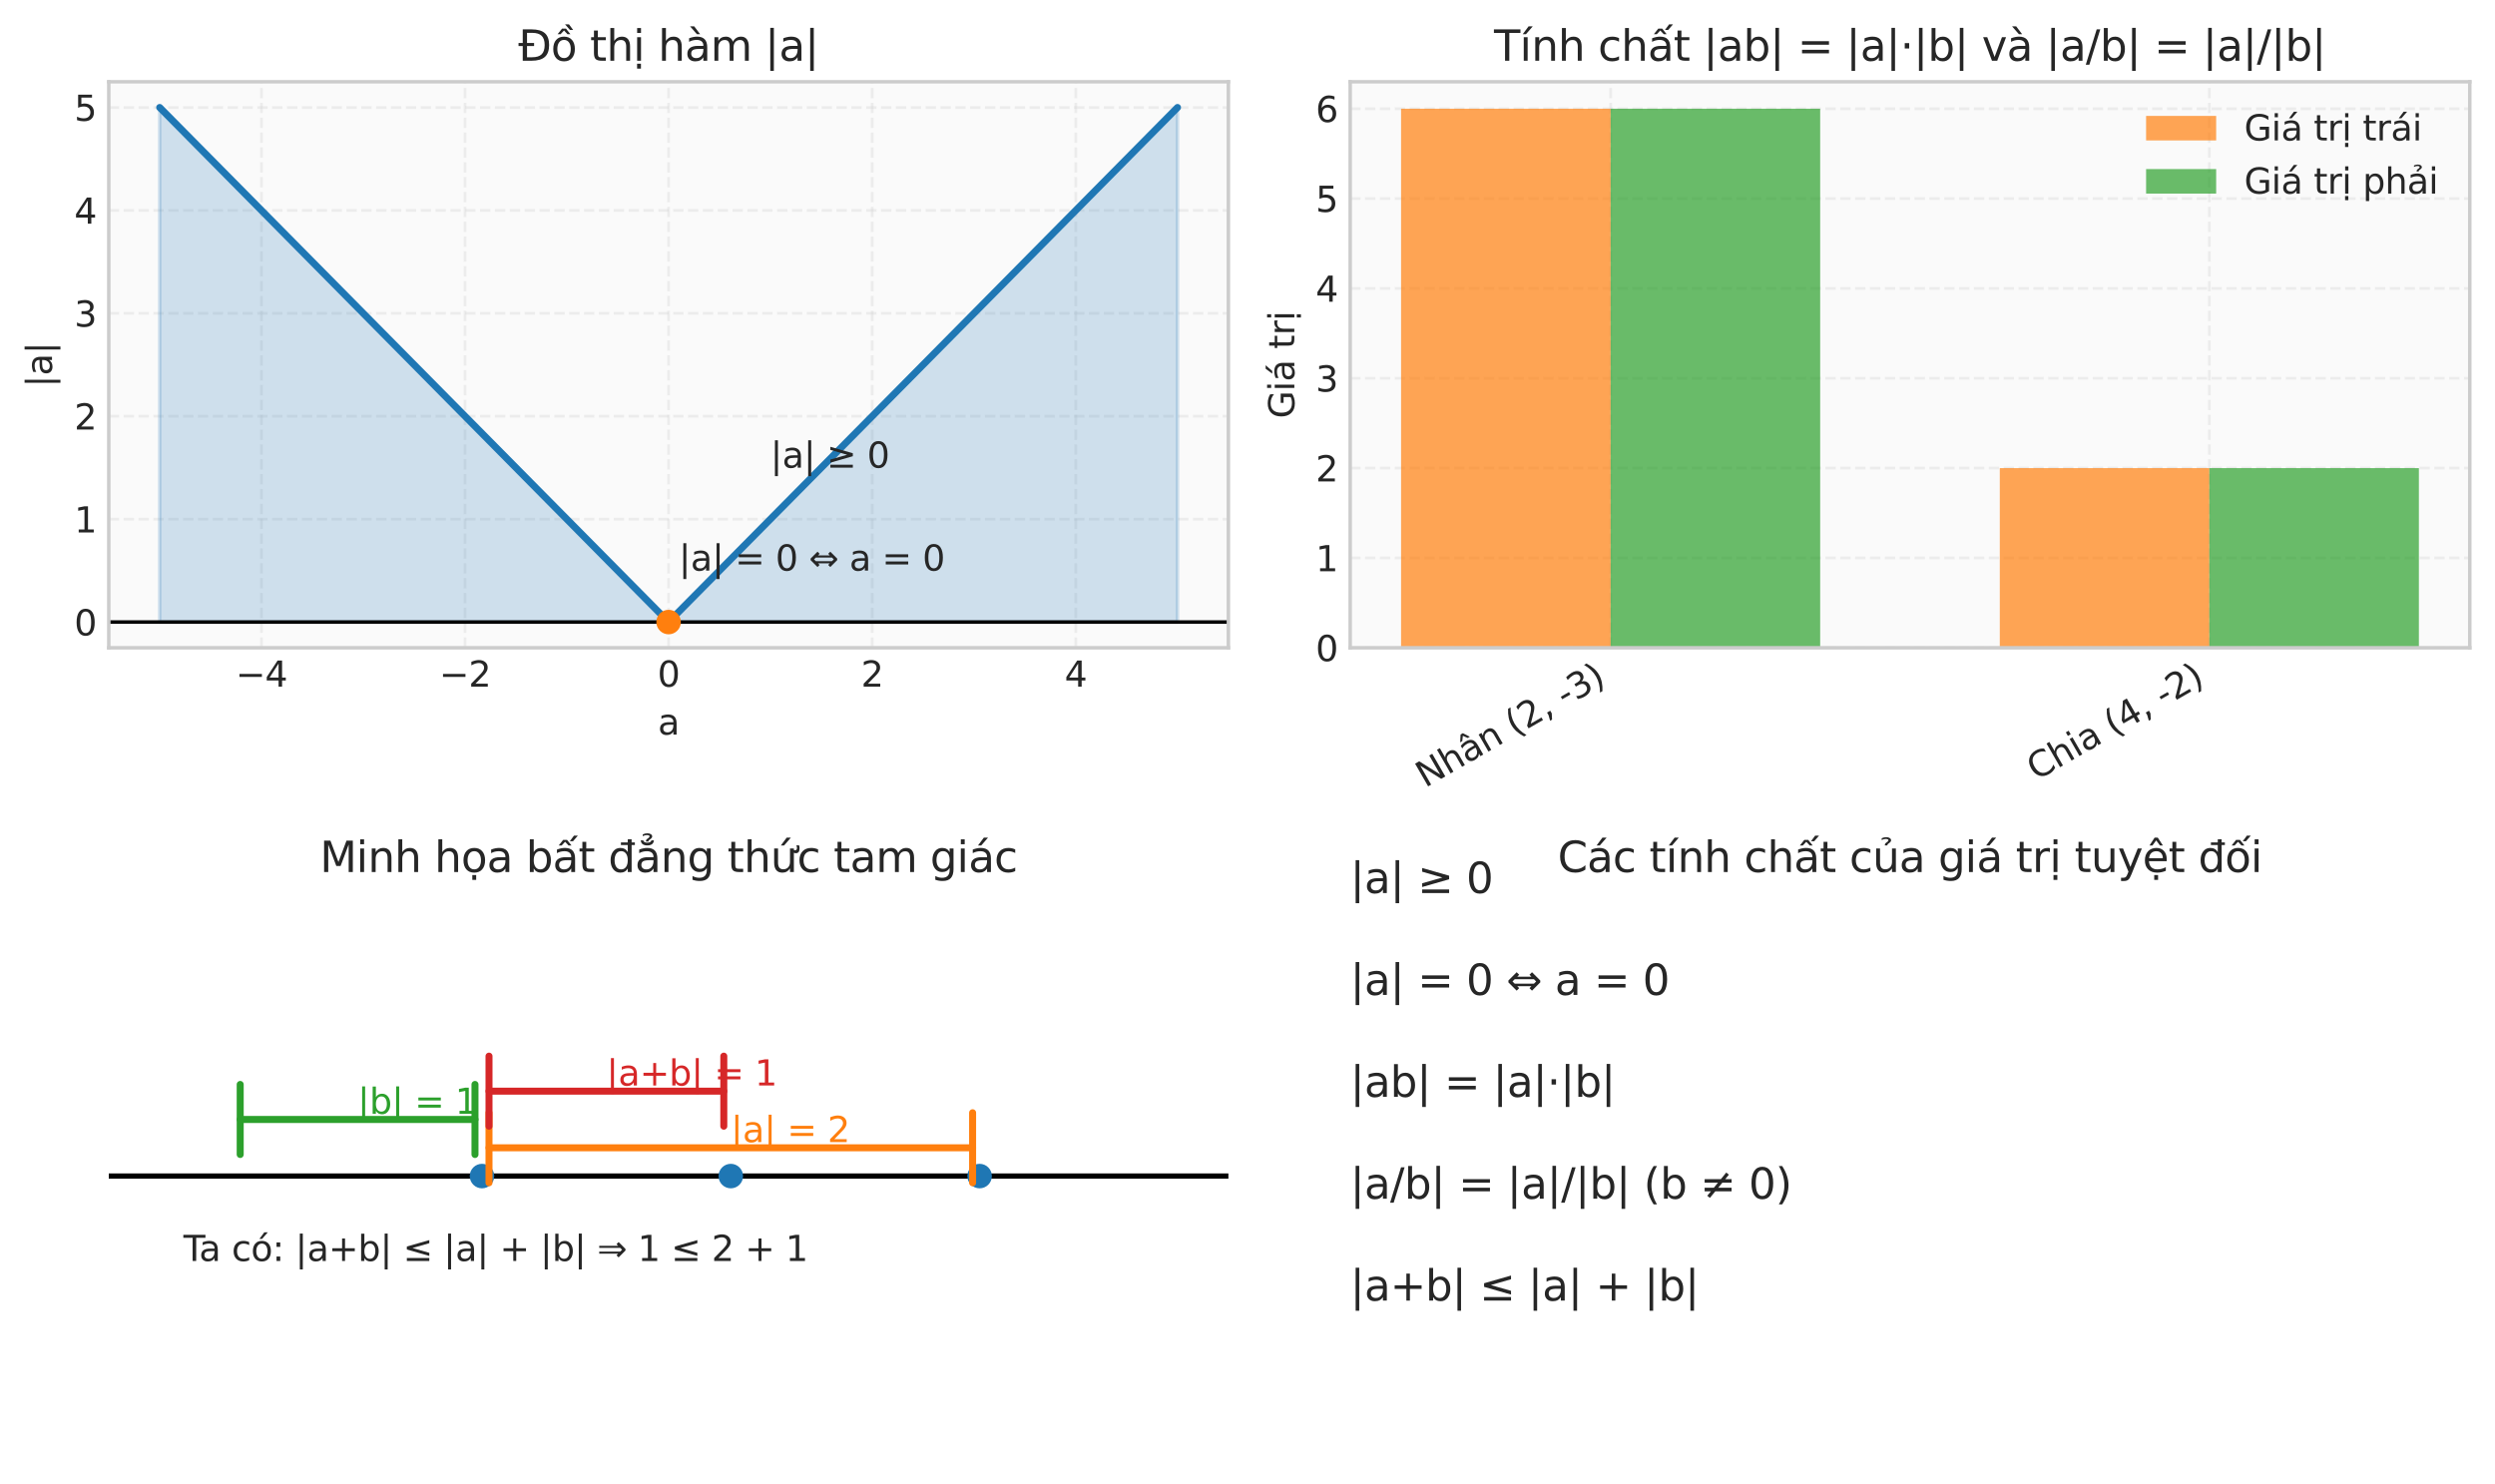 <?xml version="1.0" encoding="utf-8" standalone="no"?>
<!DOCTYPE svg PUBLIC "-//W3C//DTD SVG 1.1//EN"
  "http://www.w3.org/Graphics/SVG/1.1/DTD/svg11.dtd">
<svg xmlns:xlink="http://www.w3.org/1999/xlink" width="712.332pt" height="423.782pt" viewBox="0 0 712.332 423.782" xmlns="http://www.w3.org/2000/svg" version="1.1">
 <defs>
  <style type="text/css">*{stroke-linejoin: round; stroke-linecap: butt}</style>
 </defs>
 <g id="figure_1">
  <g id="patch_1">
   <path d="M 0 423.782 
L 712.332 423.782 
L 712.332 0 
L 0 0 
z
" style="fill: #ffffff"/>
  </g>
  <g id="axes_1">
   <g id="patch_2">
    <path d="M 31.062 184.95 
L 350.712 184.95 
L 350.712 23.342 
L 31.062 23.342 
z
" style="fill: #fafafa"/>
   </g>
   <g id="matplotlib.axis_1">
    <g id="xtick_1">
     <g id="line2d_1">
      <path d="M 74.651 184.95 
L 74.651 23.342 
" clip-path="url(#p3f9e90d1dc)" style="fill: none; stroke-dasharray: 2.96,1.28; stroke-dashoffset: 0; stroke: #cccccc; stroke-opacity: 0.3; stroke-width: 0.8"/>
     </g>
     <g id="line2d_2"/>
     <g id="text_1">
      <!-- −4 -->
      <g style="fill: #262626" transform="translate(67.28 196.048) scale(0.1 -0.1)">
       <defs>
        <path id="DejaVuSans-2212" d="M 678 2272 
L 4684 2272 
L 4684 1741 
L 678 1741 
L 678 2272 
z
" transform="scale(0.016)"/>
        <path id="DejaVuSans-34" d="M 2419 4116 
L 825 1625 
L 2419 1625 
L 2419 4116 
z
M 2253 4666 
L 3047 4666 
L 3047 1625 
L 3713 1625 
L 3713 1100 
L 3047 1100 
L 3047 0 
L 2419 0 
L 2419 1100 
L 313 1100 
L 313 1709 
L 2253 4666 
z
" transform="scale(0.016)"/>
       </defs>
       <use xlink:href="#DejaVuSans-2212"/>
       <use xlink:href="#DejaVuSans-34" transform="translate(83.789 0)"/>
      </g>
     </g>
    </g>
    <g id="xtick_2">
     <g id="line2d_3">
      <path d="M 132.769 184.95 
L 132.769 23.342 
" clip-path="url(#p3f9e90d1dc)" style="fill: none; stroke-dasharray: 2.96,1.28; stroke-dashoffset: 0; stroke: #cccccc; stroke-opacity: 0.3; stroke-width: 0.8"/>
     </g>
     <g id="line2d_4"/>
     <g id="text_2">
      <!-- −2 -->
      <g style="fill: #262626" transform="translate(125.398 196.048) scale(0.1 -0.1)">
       <defs>
        <path id="DejaVuSans-32" d="M 1228 531 
L 3431 531 
L 3431 0 
L 469 0 
L 469 531 
Q 828 903 1448 1529 
Q 2069 2156 2228 2338 
Q 2531 2678 2651 2914 
Q 2772 3150 2772 3378 
Q 2772 3750 2511 3984 
Q 2250 4219 1831 4219 
Q 1534 4219 1204 4116 
Q 875 4013 500 3803 
L 500 4441 
Q 881 4594 1212 4672 
Q 1544 4750 1819 4750 
Q 2544 4750 2975 4387 
Q 3406 4025 3406 3419 
Q 3406 3131 3298 2873 
Q 3191 2616 2906 2266 
Q 2828 2175 2409 1742 
Q 1991 1309 1228 531 
z
" transform="scale(0.016)"/>
       </defs>
       <use xlink:href="#DejaVuSans-2212"/>
       <use xlink:href="#DejaVuSans-32" transform="translate(83.789 0)"/>
      </g>
     </g>
    </g>
    <g id="xtick_3">
     <g id="line2d_5">
      <path d="M 190.887 184.95 
L 190.887 23.342 
" clip-path="url(#p3f9e90d1dc)" style="fill: none; stroke-dasharray: 2.96,1.28; stroke-dashoffset: 0; stroke: #cccccc; stroke-opacity: 0.3; stroke-width: 0.8"/>
     </g>
     <g id="line2d_6"/>
     <g id="text_3">
      <!-- 0 -->
      <g style="fill: #262626" transform="translate(187.706 196.048) scale(0.1 -0.1)">
       <defs>
        <path id="DejaVuSans-30" d="M 2034 4250 
Q 1547 4250 1301 3770 
Q 1056 3291 1056 2328 
Q 1056 1369 1301 889 
Q 1547 409 2034 409 
Q 2525 409 2770 889 
Q 3016 1369 3016 2328 
Q 3016 3291 2770 3770 
Q 2525 4250 2034 4250 
z
M 2034 4750 
Q 2819 4750 3233 4129 
Q 3647 3509 3647 2328 
Q 3647 1150 3233 529 
Q 2819 -91 2034 -91 
Q 1250 -91 836 529 
Q 422 1150 422 2328 
Q 422 3509 836 4129 
Q 1250 4750 2034 4750 
z
" transform="scale(0.016)"/>
       </defs>
       <use xlink:href="#DejaVuSans-30"/>
      </g>
     </g>
    </g>
    <g id="xtick_4">
     <g id="line2d_7">
      <path d="M 249.006 184.95 
L 249.006 23.342 
" clip-path="url(#p3f9e90d1dc)" style="fill: none; stroke-dasharray: 2.96,1.28; stroke-dashoffset: 0; stroke: #cccccc; stroke-opacity: 0.3; stroke-width: 0.8"/>
     </g>
     <g id="line2d_8"/>
     <g id="text_4">
      <!-- 2 -->
      <g style="fill: #262626" transform="translate(245.824 196.048) scale(0.1 -0.1)">
       <use xlink:href="#DejaVuSans-32"/>
      </g>
     </g>
    </g>
    <g id="xtick_5">
     <g id="line2d_9">
      <path d="M 307.124 184.95 
L 307.124 23.342 
" clip-path="url(#p3f9e90d1dc)" style="fill: none; stroke-dasharray: 2.96,1.28; stroke-dashoffset: 0; stroke: #cccccc; stroke-opacity: 0.3; stroke-width: 0.8"/>
     </g>
     <g id="line2d_10"/>
     <g id="text_5">
      <!-- 4 -->
      <g style="fill: #262626" transform="translate(303.943 196.048) scale(0.1 -0.1)">
       <use xlink:href="#DejaVuSans-34"/>
      </g>
     </g>
    </g>
    <g id="text_6">
     <!-- a -->
     <g style="fill: #262626" transform="translate(187.823 209.726) scale(0.1 -0.1)">
      <defs>
       <path id="DejaVuSans-61" d="M 2194 1759 
Q 1497 1759 1228 1600 
Q 959 1441 959 1056 
Q 959 750 1161 570 
Q 1363 391 1709 391 
Q 2188 391 2477 730 
Q 2766 1069 2766 1631 
L 2766 1759 
L 2194 1759 
z
M 3341 1997 
L 3341 0 
L 2766 0 
L 2766 531 
Q 2569 213 2275 61 
Q 1981 -91 1556 -91 
Q 1019 -91 701 211 
Q 384 513 384 1019 
Q 384 1609 779 1909 
Q 1175 2209 1959 2209 
L 2766 2209 
L 2766 2266 
Q 2766 2663 2505 2880 
Q 2244 3097 1772 3097 
Q 1472 3097 1187 3025 
Q 903 2953 641 2809 
L 641 3341 
Q 956 3463 1253 3523 
Q 1550 3584 1831 3584 
Q 2591 3584 2966 3190 
Q 3341 2797 3341 1997 
z
" transform="scale(0.016)"/>
      </defs>
      <use xlink:href="#DejaVuSans-61"/>
     </g>
    </g>
   </g>
   <g id="matplotlib.axis_2">
    <g id="ytick_1">
     <g id="line2d_11">
      <path d="M 31.062 177.604 
L 350.712 177.604 
" clip-path="url(#p3f9e90d1dc)" style="fill: none; stroke-dasharray: 2.96,1.28; stroke-dashoffset: 0; stroke: #cccccc; stroke-opacity: 0.3; stroke-width: 0.8"/>
     </g>
     <g id="line2d_12"/>
     <g id="text_7">
      <!-- 0 -->
      <g style="fill: #262626" transform="translate(21.2 181.403) scale(0.1 -0.1)">
       <use xlink:href="#DejaVuSans-30"/>
      </g>
     </g>
    </g>
    <g id="ytick_2">
     <g id="line2d_13">
      <path d="M 31.062 148.221 
L 350.712 148.221 
" clip-path="url(#p3f9e90d1dc)" style="fill: none; stroke-dasharray: 2.96,1.28; stroke-dashoffset: 0; stroke: #cccccc; stroke-opacity: 0.3; stroke-width: 0.8"/>
     </g>
     <g id="line2d_14"/>
     <g id="text_8">
      <!-- 1 -->
      <g style="fill: #262626" transform="translate(21.2 152.02) scale(0.1 -0.1)">
       <defs>
        <path id="DejaVuSans-31" d="M 794 531 
L 1825 531 
L 1825 4091 
L 703 3866 
L 703 4441 
L 1819 4666 
L 2450 4666 
L 2450 531 
L 3481 531 
L 3481 0 
L 794 0 
L 794 531 
z
" transform="scale(0.016)"/>
       </defs>
       <use xlink:href="#DejaVuSans-31"/>
      </g>
     </g>
    </g>
    <g id="ytick_3">
     <g id="line2d_15">
      <path d="M 31.062 118.837 
L 350.712 118.837 
" clip-path="url(#p3f9e90d1dc)" style="fill: none; stroke-dasharray: 2.96,1.28; stroke-dashoffset: 0; stroke: #cccccc; stroke-opacity: 0.3; stroke-width: 0.8"/>
     </g>
     <g id="line2d_16"/>
     <g id="text_9">
      <!-- 2 -->
      <g style="fill: #262626" transform="translate(21.2 122.637) scale(0.1 -0.1)">
       <use xlink:href="#DejaVuSans-32"/>
      </g>
     </g>
    </g>
    <g id="ytick_4">
     <g id="line2d_17">
      <path d="M 31.062 89.454 
L 350.712 89.454 
" clip-path="url(#p3f9e90d1dc)" style="fill: none; stroke-dasharray: 2.96,1.28; stroke-dashoffset: 0; stroke: #cccccc; stroke-opacity: 0.3; stroke-width: 0.8"/>
     </g>
     <g id="line2d_18"/>
     <g id="text_10">
      <!-- 3 -->
      <g style="fill: #262626" transform="translate(21.2 93.253) scale(0.1 -0.1)">
       <defs>
        <path id="DejaVuSans-33" d="M 2597 2516 
Q 3050 2419 3304 2112 
Q 3559 1806 3559 1356 
Q 3559 666 3084 287 
Q 2609 -91 1734 -91 
Q 1441 -91 1130 -33 
Q 819 25 488 141 
L 488 750 
Q 750 597 1062 519 
Q 1375 441 1716 441 
Q 2309 441 2620 675 
Q 2931 909 2931 1356 
Q 2931 1769 2642 2001 
Q 2353 2234 1838 2234 
L 1294 2234 
L 1294 2753 
L 1863 2753 
Q 2328 2753 2575 2939 
Q 2822 3125 2822 3475 
Q 2822 3834 2567 4026 
Q 2313 4219 1838 4219 
Q 1578 4219 1281 4162 
Q 984 4106 628 3988 
L 628 4550 
Q 988 4650 1302 4700 
Q 1616 4750 1894 4750 
Q 2613 4750 3031 4423 
Q 3450 4097 3450 3541 
Q 3450 3153 3228 2886 
Q 3006 2619 2597 2516 
z
" transform="scale(0.016)"/>
       </defs>
       <use xlink:href="#DejaVuSans-33"/>
      </g>
     </g>
    </g>
    <g id="ytick_5">
     <g id="line2d_19">
      <path d="M 31.062 60.071 
L 350.712 60.071 
" clip-path="url(#p3f9e90d1dc)" style="fill: none; stroke-dasharray: 2.96,1.28; stroke-dashoffset: 0; stroke: #cccccc; stroke-opacity: 0.3; stroke-width: 0.8"/>
     </g>
     <g id="line2d_20"/>
     <g id="text_11">
      <!-- 4 -->
      <g style="fill: #262626" transform="translate(21.2 63.87) scale(0.1 -0.1)">
       <use xlink:href="#DejaVuSans-34"/>
      </g>
     </g>
    </g>
    <g id="ytick_6">
     <g id="line2d_21">
      <path d="M 31.062 30.688 
L 350.712 30.688 
" clip-path="url(#p3f9e90d1dc)" style="fill: none; stroke-dasharray: 2.96,1.28; stroke-dashoffset: 0; stroke: #cccccc; stroke-opacity: 0.3; stroke-width: 0.8"/>
     </g>
     <g id="line2d_22"/>
     <g id="text_12">
      <!-- 5 -->
      <g style="fill: #262626" transform="translate(21.2 34.487) scale(0.1 -0.1)">
       <defs>
        <path id="DejaVuSans-35" d="M 691 4666 
L 3169 4666 
L 3169 4134 
L 1269 4134 
L 1269 2991 
Q 1406 3038 1543 3061 
Q 1681 3084 1819 3084 
Q 2600 3084 3056 2656 
Q 3513 2228 3513 1497 
Q 3513 744 3044 326 
Q 2575 -91 1722 -91 
Q 1428 -91 1123 -41 
Q 819 9 494 109 
L 494 744 
Q 775 591 1075 516 
Q 1375 441 1709 441 
Q 2250 441 2565 725 
Q 2881 1009 2881 1497 
Q 2881 1984 2565 2268 
Q 2250 2553 1709 2553 
Q 1456 2553 1204 2497 
Q 953 2441 691 2322 
L 691 4666 
z
" transform="scale(0.016)"/>
       </defs>
       <use xlink:href="#DejaVuSans-35"/>
      </g>
     </g>
    </g>
    <g id="text_13">
     <!-- |a| -->
     <g style="fill: #262626" transform="translate(14.842 110.579) rotate(-90) scale(0.1 -0.1)">
      <defs>
       <path id="DejaVuSans-7c" d="M 1344 4891 
L 1344 -1509 
L 813 -1509 
L 813 4891 
L 1344 4891 
z
" transform="scale(0.016)"/>
      </defs>
      <use xlink:href="#DejaVuSans-7c"/>
      <use xlink:href="#DejaVuSans-61" transform="translate(33.691 0)"/>
      <use xlink:href="#DejaVuSans-7c" transform="translate(94.971 0)"/>
     </g>
    </g>
   </g>
   <g id="FillBetweenPolyCollection_1">
    <defs>
     <path id="mb3e2c9af28" d="M 45.592 -246.178 
L 45.592 -393.094 
L 46.32 -392.358 
L 47.049 -391.621 
L 47.777 -390.885 
L 48.505 -390.149 
L 49.234 -389.412 
L 49.962 -388.676 
L 50.69 -387.939 
L 51.418 -387.203 
L 52.147 -386.466 
L 52.875 -385.73 
L 53.603 -384.994 
L 54.332 -384.257 
L 55.06 -383.521 
L 55.788 -382.784 
L 56.517 -382.048 
L 57.245 -381.311 
L 57.973 -380.575 
L 58.701 -379.839 
L 59.43 -379.102 
L 60.158 -378.366 
L 60.886 -377.629 
L 61.615 -376.893 
L 62.343 -376.156 
L 63.071 -375.42 
L 63.799 -374.684 
L 64.528 -373.947 
L 65.256 -373.211 
L 65.984 -372.474 
L 66.713 -371.738 
L 67.441 -371.002 
L 68.169 -370.265 
L 68.898 -369.529 
L 69.626 -368.792 
L 70.354 -368.056 
L 71.082 -367.319 
L 71.811 -366.583 
L 72.539 -365.847 
L 73.267 -365.11 
L 73.996 -364.374 
L 74.724 -363.637 
L 75.452 -362.901 
L 76.181 -362.164 
L 76.909 -361.428 
L 77.637 -360.692 
L 78.365 -359.955 
L 79.094 -359.219 
L 79.822 -358.482 
L 80.55 -357.746 
L 81.279 -357.01 
L 82.007 -356.273 
L 82.735 -355.537 
L 83.464 -354.8 
L 84.192 -354.064 
L 84.92 -353.327 
L 85.648 -352.591 
L 86.377 -351.855 
L 87.105 -351.118 
L 87.833 -350.382 
L 88.562 -349.645 
L 89.29 -348.909 
L 90.018 -348.172 
L 90.747 -347.436 
L 91.475 -346.7 
L 92.203 -345.963 
L 92.931 -345.227 
L 93.66 -344.49 
L 94.388 -343.754 
L 95.116 -343.018 
L 95.845 -342.281 
L 96.573 -341.545 
L 97.301 -340.808 
L 98.03 -340.072 
L 98.758 -339.335 
L 99.486 -338.599 
L 100.214 -337.863 
L 100.943 -337.126 
L 101.671 -336.39 
L 102.399 -335.653 
L 103.128 -334.917 
L 103.856 -334.18 
L 104.584 -333.444 
L 105.312 -332.708 
L 106.041 -331.971 
L 106.769 -331.235 
L 107.497 -330.498 
L 108.226 -329.762 
L 108.954 -329.026 
L 109.682 -328.289 
L 110.411 -327.553 
L 111.139 -326.816 
L 111.867 -326.08 
L 112.595 -325.343 
L 113.324 -324.607 
L 114.052 -323.871 
L 114.78 -323.134 
L 115.509 -322.398 
L 116.237 -321.661 
L 116.965 -320.925 
L 117.694 -320.188 
L 118.422 -319.452 
L 119.15 -318.716 
L 119.878 -317.979 
L 120.607 -317.243 
L 121.335 -316.506 
L 122.063 -315.77 
L 122.792 -315.033 
L 123.52 -314.297 
L 124.248 -313.561 
L 124.977 -312.824 
L 125.705 -312.088 
L 126.433 -311.351 
L 127.161 -310.615 
L 127.89 -309.879 
L 128.618 -309.142 
L 129.346 -308.406 
L 130.075 -307.669 
L 130.803 -306.933 
L 131.531 -306.196 
L 132.26 -305.46 
L 132.988 -304.724 
L 133.716 -303.987 
L 134.444 -303.251 
L 135.173 -302.514 
L 135.901 -301.778 
L 136.629 -301.041 
L 137.358 -300.305 
L 138.086 -299.569 
L 138.814 -298.832 
L 139.542 -298.096 
L 140.271 -297.359 
L 140.999 -296.623 
L 141.727 -295.887 
L 142.456 -295.15 
L 143.184 -294.414 
L 143.912 -293.677 
L 144.641 -292.941 
L 145.369 -292.204 
L 146.097 -291.468 
L 146.825 -290.732 
L 147.554 -289.995 
L 148.282 -289.259 
L 149.01 -288.522 
L 149.739 -287.786 
L 150.467 -287.049 
L 151.195 -286.313 
L 151.924 -285.577 
L 152.652 -284.84 
L 153.38 -284.104 
L 154.108 -283.367 
L 154.837 -282.631 
L 155.565 -281.895 
L 156.293 -281.158 
L 157.022 -280.422 
L 157.75 -279.685 
L 158.478 -278.949 
L 159.207 -278.212 
L 159.935 -277.476 
L 160.663 -276.74 
L 161.391 -276.003 
L 162.12 -275.267 
L 162.848 -274.53 
L 163.576 -273.794 
L 164.305 -273.057 
L 165.033 -272.321 
L 165.761 -271.585 
L 166.49 -270.848 
L 167.218 -270.112 
L 167.946 -269.375 
L 168.674 -268.639 
L 169.403 -267.903 
L 170.131 -267.166 
L 170.859 -266.43 
L 171.588 -265.693 
L 172.316 -264.957 
L 173.044 -264.22 
L 173.772 -263.484 
L 174.501 -262.748 
L 175.229 -262.011 
L 175.957 -261.275 
L 176.686 -260.538 
L 177.414 -259.802 
L 178.142 -259.065 
L 178.871 -258.329 
L 179.599 -257.593 
L 180.327 -256.856 
L 181.055 -256.12 
L 181.784 -255.383 
L 182.512 -254.647 
L 183.24 -253.911 
L 183.969 -253.174 
L 184.697 -252.438 
L 185.425 -251.701 
L 186.154 -250.965 
L 186.882 -250.228 
L 187.61 -249.492 
L 188.338 -248.756 
L 189.067 -248.019 
L 189.795 -247.283 
L 190.523 -246.546 
L 191.252 -246.546 
L 191.98 -247.283 
L 192.708 -248.019 
L 193.437 -248.756 
L 194.165 -249.492 
L 194.893 -250.228 
L 195.621 -250.965 
L 196.35 -251.701 
L 197.078 -252.438 
L 197.806 -253.174 
L 198.535 -253.911 
L 199.263 -254.647 
L 199.991 -255.383 
L 200.72 -256.12 
L 201.448 -256.856 
L 202.176 -257.593 
L 202.904 -258.329 
L 203.633 -259.065 
L 204.361 -259.802 
L 205.089 -260.538 
L 205.818 -261.275 
L 206.546 -262.011 
L 207.274 -262.748 
L 208.003 -263.484 
L 208.731 -264.22 
L 209.459 -264.957 
L 210.187 -265.693 
L 210.916 -266.43 
L 211.644 -267.166 
L 212.372 -267.903 
L 213.101 -268.639 
L 213.829 -269.375 
L 214.557 -270.112 
L 215.285 -270.848 
L 216.014 -271.585 
L 216.742 -272.321 
L 217.47 -273.057 
L 218.199 -273.794 
L 218.927 -274.53 
L 219.655 -275.267 
L 220.384 -276.003 
L 221.112 -276.74 
L 221.84 -277.476 
L 222.568 -278.212 
L 223.297 -278.949 
L 224.025 -279.685 
L 224.753 -280.422 
L 225.482 -281.158 
L 226.21 -281.895 
L 226.938 -282.631 
L 227.667 -283.367 
L 228.395 -284.104 
L 229.123 -284.84 
L 229.851 -285.577 
L 230.58 -286.313 
L 231.308 -287.049 
L 232.036 -287.786 
L 232.765 -288.522 
L 233.493 -289.259 
L 234.221 -289.995 
L 234.95 -290.732 
L 235.678 -291.468 
L 236.406 -292.204 
L 237.134 -292.941 
L 237.863 -293.677 
L 238.591 -294.414 
L 239.319 -295.15 
L 240.048 -295.887 
L 240.776 -296.623 
L 241.504 -297.359 
L 242.233 -298.096 
L 242.961 -298.832 
L 243.689 -299.569 
L 244.417 -300.305 
L 245.146 -301.041 
L 245.874 -301.778 
L 246.602 -302.514 
L 247.331 -303.251 
L 248.059 -303.987 
L 248.787 -304.724 
L 249.515 -305.46 
L 250.244 -306.196 
L 250.972 -306.933 
L 251.7 -307.669 
L 252.429 -308.406 
L 253.157 -309.142 
L 253.885 -309.879 
L 254.614 -310.615 
L 255.342 -311.351 
L 256.07 -312.088 
L 256.798 -312.824 
L 257.527 -313.561 
L 258.255 -314.297 
L 258.983 -315.033 
L 259.712 -315.77 
L 260.44 -316.506 
L 261.168 -317.243 
L 261.897 -317.979 
L 262.625 -318.716 
L 263.353 -319.452 
L 264.081 -320.188 
L 264.81 -320.925 
L 265.538 -321.661 
L 266.266 -322.398 
L 266.995 -323.134 
L 267.723 -323.871 
L 268.451 -324.607 
L 269.18 -325.343 
L 269.908 -326.08 
L 270.636 -326.816 
L 271.364 -327.553 
L 272.093 -328.289 
L 272.821 -329.026 
L 273.549 -329.762 
L 274.278 -330.498 
L 275.006 -331.235 
L 275.734 -331.971 
L 276.463 -332.708 
L 277.191 -333.444 
L 277.919 -334.18 
L 278.647 -334.917 
L 279.376 -335.653 
L 280.104 -336.39 
L 280.832 -337.126 
L 281.561 -337.863 
L 282.289 -338.599 
L 283.017 -339.335 
L 283.745 -340.072 
L 284.474 -340.808 
L 285.202 -341.545 
L 285.93 -342.281 
L 286.659 -343.018 
L 287.387 -343.754 
L 288.115 -344.49 
L 288.844 -345.227 
L 289.572 -345.963 
L 290.3 -346.7 
L 291.028 -347.436 
L 291.757 -348.172 
L 292.485 -348.909 
L 293.213 -349.645 
L 293.942 -350.382 
L 294.67 -351.118 
L 295.398 -351.855 
L 296.127 -352.591 
L 296.855 -353.327 
L 297.583 -354.064 
L 298.311 -354.8 
L 299.04 -355.537 
L 299.768 -356.273 
L 300.496 -357.01 
L 301.225 -357.746 
L 301.953 -358.482 
L 302.681 -359.219 
L 303.41 -359.955 
L 304.138 -360.692 
L 304.866 -361.428 
L 305.594 -362.164 
L 306.323 -362.901 
L 307.051 -363.637 
L 307.779 -364.374 
L 308.508 -365.11 
L 309.236 -365.847 
L 309.964 -366.583 
L 310.693 -367.319 
L 311.421 -368.056 
L 312.149 -368.792 
L 312.877 -369.529 
L 313.606 -370.265 
L 314.334 -371.002 
L 315.062 -371.738 
L 315.791 -372.474 
L 316.519 -373.211 
L 317.247 -373.947 
L 317.976 -374.684 
L 318.704 -375.42 
L 319.432 -376.156 
L 320.16 -376.893 
L 320.889 -377.629 
L 321.617 -378.366 
L 322.345 -379.102 
L 323.074 -379.839 
L 323.802 -380.575 
L 324.53 -381.311 
L 325.258 -382.048 
L 325.987 -382.784 
L 326.715 -383.521 
L 327.443 -384.257 
L 328.172 -384.994 
L 328.9 -385.73 
L 329.628 -386.466 
L 330.357 -387.203 
L 331.085 -387.939 
L 331.813 -388.676 
L 332.541 -389.412 
L 333.27 -390.149 
L 333.998 -390.885 
L 334.726 -391.621 
L 335.455 -392.358 
L 336.183 -393.094 
L 336.183 -246.178 
L 336.183 -246.178 
L 335.455 -246.178 
L 334.726 -246.178 
L 333.998 -246.178 
L 333.27 -246.178 
L 332.541 -246.178 
L 331.813 -246.178 
L 331.085 -246.178 
L 330.357 -246.178 
L 329.628 -246.178 
L 328.9 -246.178 
L 328.172 -246.178 
L 327.443 -246.178 
L 326.715 -246.178 
L 325.987 -246.178 
L 325.258 -246.178 
L 324.53 -246.178 
L 323.802 -246.178 
L 323.074 -246.178 
L 322.345 -246.178 
L 321.617 -246.178 
L 320.889 -246.178 
L 320.16 -246.178 
L 319.432 -246.178 
L 318.704 -246.178 
L 317.976 -246.178 
L 317.247 -246.178 
L 316.519 -246.178 
L 315.791 -246.178 
L 315.062 -246.178 
L 314.334 -246.178 
L 313.606 -246.178 
L 312.877 -246.178 
L 312.149 -246.178 
L 311.421 -246.178 
L 310.693 -246.178 
L 309.964 -246.178 
L 309.236 -246.178 
L 308.508 -246.178 
L 307.779 -246.178 
L 307.051 -246.178 
L 306.323 -246.178 
L 305.594 -246.178 
L 304.866 -246.178 
L 304.138 -246.178 
L 303.41 -246.178 
L 302.681 -246.178 
L 301.953 -246.178 
L 301.225 -246.178 
L 300.496 -246.178 
L 299.768 -246.178 
L 299.04 -246.178 
L 298.311 -246.178 
L 297.583 -246.178 
L 296.855 -246.178 
L 296.127 -246.178 
L 295.398 -246.178 
L 294.67 -246.178 
L 293.942 -246.178 
L 293.213 -246.178 
L 292.485 -246.178 
L 291.757 -246.178 
L 291.028 -246.178 
L 290.3 -246.178 
L 289.572 -246.178 
L 288.844 -246.178 
L 288.115 -246.178 
L 287.387 -246.178 
L 286.659 -246.178 
L 285.93 -246.178 
L 285.202 -246.178 
L 284.474 -246.178 
L 283.745 -246.178 
L 283.017 -246.178 
L 282.289 -246.178 
L 281.561 -246.178 
L 280.832 -246.178 
L 280.104 -246.178 
L 279.376 -246.178 
L 278.647 -246.178 
L 277.919 -246.178 
L 277.191 -246.178 
L 276.463 -246.178 
L 275.734 -246.178 
L 275.006 -246.178 
L 274.278 -246.178 
L 273.549 -246.178 
L 272.821 -246.178 
L 272.093 -246.178 
L 271.364 -246.178 
L 270.636 -246.178 
L 269.908 -246.178 
L 269.18 -246.178 
L 268.451 -246.178 
L 267.723 -246.178 
L 266.995 -246.178 
L 266.266 -246.178 
L 265.538 -246.178 
L 264.81 -246.178 
L 264.081 -246.178 
L 263.353 -246.178 
L 262.625 -246.178 
L 261.897 -246.178 
L 261.168 -246.178 
L 260.44 -246.178 
L 259.712 -246.178 
L 258.983 -246.178 
L 258.255 -246.178 
L 257.527 -246.178 
L 256.798 -246.178 
L 256.07 -246.178 
L 255.342 -246.178 
L 254.614 -246.178 
L 253.885 -246.178 
L 253.157 -246.178 
L 252.429 -246.178 
L 251.7 -246.178 
L 250.972 -246.178 
L 250.244 -246.178 
L 249.515 -246.178 
L 248.787 -246.178 
L 248.059 -246.178 
L 247.331 -246.178 
L 246.602 -246.178 
L 245.874 -246.178 
L 245.146 -246.178 
L 244.417 -246.178 
L 243.689 -246.178 
L 242.961 -246.178 
L 242.233 -246.178 
L 241.504 -246.178 
L 240.776 -246.178 
L 240.048 -246.178 
L 239.319 -246.178 
L 238.591 -246.178 
L 237.863 -246.178 
L 237.134 -246.178 
L 236.406 -246.178 
L 235.678 -246.178 
L 234.95 -246.178 
L 234.221 -246.178 
L 233.493 -246.178 
L 232.765 -246.178 
L 232.036 -246.178 
L 231.308 -246.178 
L 230.58 -246.178 
L 229.851 -246.178 
L 229.123 -246.178 
L 228.395 -246.178 
L 227.667 -246.178 
L 226.938 -246.178 
L 226.21 -246.178 
L 225.482 -246.178 
L 224.753 -246.178 
L 224.025 -246.178 
L 223.297 -246.178 
L 222.568 -246.178 
L 221.84 -246.178 
L 221.112 -246.178 
L 220.384 -246.178 
L 219.655 -246.178 
L 218.927 -246.178 
L 218.199 -246.178 
L 217.47 -246.178 
L 216.742 -246.178 
L 216.014 -246.178 
L 215.285 -246.178 
L 214.557 -246.178 
L 213.829 -246.178 
L 213.101 -246.178 
L 212.372 -246.178 
L 211.644 -246.178 
L 210.916 -246.178 
L 210.187 -246.178 
L 209.459 -246.178 
L 208.731 -246.178 
L 208.003 -246.178 
L 207.274 -246.178 
L 206.546 -246.178 
L 205.818 -246.178 
L 205.089 -246.178 
L 204.361 -246.178 
L 203.633 -246.178 
L 202.904 -246.178 
L 202.176 -246.178 
L 201.448 -246.178 
L 200.72 -246.178 
L 199.991 -246.178 
L 199.263 -246.178 
L 198.535 -246.178 
L 197.806 -246.178 
L 197.078 -246.178 
L 196.35 -246.178 
L 195.621 -246.178 
L 194.893 -246.178 
L 194.165 -246.178 
L 193.437 -246.178 
L 192.708 -246.178 
L 191.98 -246.178 
L 191.252 -246.178 
L 190.523 -246.178 
L 189.795 -246.178 
L 189.067 -246.178 
L 188.338 -246.178 
L 187.61 -246.178 
L 186.882 -246.178 
L 186.154 -246.178 
L 185.425 -246.178 
L 184.697 -246.178 
L 183.969 -246.178 
L 183.24 -246.178 
L 182.512 -246.178 
L 181.784 -246.178 
L 181.055 -246.178 
L 180.327 -246.178 
L 179.599 -246.178 
L 178.871 -246.178 
L 178.142 -246.178 
L 177.414 -246.178 
L 176.686 -246.178 
L 175.957 -246.178 
L 175.229 -246.178 
L 174.501 -246.178 
L 173.772 -246.178 
L 173.044 -246.178 
L 172.316 -246.178 
L 171.588 -246.178 
L 170.859 -246.178 
L 170.131 -246.178 
L 169.403 -246.178 
L 168.674 -246.178 
L 167.946 -246.178 
L 167.218 -246.178 
L 166.49 -246.178 
L 165.761 -246.178 
L 165.033 -246.178 
L 164.305 -246.178 
L 163.576 -246.178 
L 162.848 -246.178 
L 162.12 -246.178 
L 161.391 -246.178 
L 160.663 -246.178 
L 159.935 -246.178 
L 159.207 -246.178 
L 158.478 -246.178 
L 157.75 -246.178 
L 157.022 -246.178 
L 156.293 -246.178 
L 155.565 -246.178 
L 154.837 -246.178 
L 154.108 -246.178 
L 153.38 -246.178 
L 152.652 -246.178 
L 151.924 -246.178 
L 151.195 -246.178 
L 150.467 -246.178 
L 149.739 -246.178 
L 149.01 -246.178 
L 148.282 -246.178 
L 147.554 -246.178 
L 146.825 -246.178 
L 146.097 -246.178 
L 145.369 -246.178 
L 144.641 -246.178 
L 143.912 -246.178 
L 143.184 -246.178 
L 142.456 -246.178 
L 141.727 -246.178 
L 140.999 -246.178 
L 140.271 -246.178 
L 139.542 -246.178 
L 138.814 -246.178 
L 138.086 -246.178 
L 137.358 -246.178 
L 136.629 -246.178 
L 135.901 -246.178 
L 135.173 -246.178 
L 134.444 -246.178 
L 133.716 -246.178 
L 132.988 -246.178 
L 132.26 -246.178 
L 131.531 -246.178 
L 130.803 -246.178 
L 130.075 -246.178 
L 129.346 -246.178 
L 128.618 -246.178 
L 127.89 -246.178 
L 127.161 -246.178 
L 126.433 -246.178 
L 125.705 -246.178 
L 124.977 -246.178 
L 124.248 -246.178 
L 123.52 -246.178 
L 122.792 -246.178 
L 122.063 -246.178 
L 121.335 -246.178 
L 120.607 -246.178 
L 119.878 -246.178 
L 119.15 -246.178 
L 118.422 -246.178 
L 117.694 -246.178 
L 116.965 -246.178 
L 116.237 -246.178 
L 115.509 -246.178 
L 114.78 -246.178 
L 114.052 -246.178 
L 113.324 -246.178 
L 112.595 -246.178 
L 111.867 -246.178 
L 111.139 -246.178 
L 110.411 -246.178 
L 109.682 -246.178 
L 108.954 -246.178 
L 108.226 -246.178 
L 107.497 -246.178 
L 106.769 -246.178 
L 106.041 -246.178 
L 105.312 -246.178 
L 104.584 -246.178 
L 103.856 -246.178 
L 103.128 -246.178 
L 102.399 -246.178 
L 101.671 -246.178 
L 100.943 -246.178 
L 100.214 -246.178 
L 99.486 -246.178 
L 98.758 -246.178 
L 98.03 -246.178 
L 97.301 -246.178 
L 96.573 -246.178 
L 95.845 -246.178 
L 95.116 -246.178 
L 94.388 -246.178 
L 93.66 -246.178 
L 92.931 -246.178 
L 92.203 -246.178 
L 91.475 -246.178 
L 90.747 -246.178 
L 90.018 -246.178 
L 89.29 -246.178 
L 88.562 -246.178 
L 87.833 -246.178 
L 87.105 -246.178 
L 86.377 -246.178 
L 85.648 -246.178 
L 84.92 -246.178 
L 84.192 -246.178 
L 83.464 -246.178 
L 82.735 -246.178 
L 82.007 -246.178 
L 81.279 -246.178 
L 80.55 -246.178 
L 79.822 -246.178 
L 79.094 -246.178 
L 78.365 -246.178 
L 77.637 -246.178 
L 76.909 -246.178 
L 76.181 -246.178 
L 75.452 -246.178 
L 74.724 -246.178 
L 73.996 -246.178 
L 73.267 -246.178 
L 72.539 -246.178 
L 71.811 -246.178 
L 71.082 -246.178 
L 70.354 -246.178 
L 69.626 -246.178 
L 68.898 -246.178 
L 68.169 -246.178 
L 67.441 -246.178 
L 66.713 -246.178 
L 65.984 -246.178 
L 65.256 -246.178 
L 64.528 -246.178 
L 63.799 -246.178 
L 63.071 -246.178 
L 62.343 -246.178 
L 61.615 -246.178 
L 60.886 -246.178 
L 60.158 -246.178 
L 59.43 -246.178 
L 58.701 -246.178 
L 57.973 -246.178 
L 57.245 -246.178 
L 56.517 -246.178 
L 55.788 -246.178 
L 55.06 -246.178 
L 54.332 -246.178 
L 53.603 -246.178 
L 52.875 -246.178 
L 52.147 -246.178 
L 51.418 -246.178 
L 50.69 -246.178 
L 49.962 -246.178 
L 49.234 -246.178 
L 48.505 -246.178 
L 47.777 -246.178 
L 47.049 -246.178 
L 46.32 -246.178 
L 45.592 -246.178 
z
" style="stroke: #1f77b4; stroke-opacity: 0.2"/>
    </defs>
    <g clip-path="url(#p3f9e90d1dc)">
     <use xlink:href="#mb3e2c9af28" x="0" y="423.782" style="fill: #1f77b4; fill-opacity: 0.2; stroke: #1f77b4; stroke-opacity: 0.2"/>
    </g>
   </g>
   <g id="line2d_23">
    <path d="M 45.592 30.688 
L 190.523 177.236 
L 191.252 177.236 
L 336.183 30.688 
L 336.183 30.688 
" clip-path="url(#p3f9e90d1dc)" style="fill: none; stroke: #1f77b4; stroke-width: 2; stroke-linecap: round"/>
   </g>
   <g id="line2d_24">
    <path d="M 31.062 177.604 
L 350.712 177.604 
" clip-path="url(#p3f9e90d1dc)" style="fill: none; stroke: #000000; stroke-linecap: round"/>
   </g>
   <g id="line2d_25">
    <defs>
     <path id="m4c15422c07" d="M 0 3 
C 0.796 3 1.559 2.684 2.121 2.121 
C 2.684 1.559 3 0.796 3 0 
C 3 -0.796 2.684 -1.559 2.121 -2.121 
C 1.559 -2.684 0.796 -3 0 -3 
C -0.796 -3 -1.559 -2.684 -2.121 -2.121 
C -2.684 -1.559 -3 -0.796 -3 0 
C -3 0.796 -2.684 1.559 -2.121 2.121 
C -1.559 2.684 -0.796 3 0 3 
z
" style="stroke: #ff7f0e"/>
    </defs>
    <g clip-path="url(#p3f9e90d1dc)">
     <use xlink:href="#m4c15422c07" x="190.887" y="177.604" style="fill: #ff7f0e; stroke: #ff7f0e"/>
    </g>
   </g>
   <g id="patch_3">
    <path d="M 31.062 184.95 
L 31.062 23.342 
" style="fill: none; stroke: #cccccc; stroke-linejoin: miter; stroke-linecap: square"/>
   </g>
   <g id="patch_4">
    <path d="M 350.712 184.95 
L 350.712 23.342 
" style="fill: none; stroke: #cccccc; stroke-linejoin: miter; stroke-linecap: square"/>
   </g>
   <g id="patch_5">
    <path d="M 31.062 184.95 
L 350.712 184.95 
" style="fill: none; stroke: #cccccc; stroke-linejoin: miter; stroke-linecap: square"/>
   </g>
   <g id="patch_6">
    <path d="M 31.062 23.342 
L 350.712 23.342 
" style="fill: none; stroke: #cccccc; stroke-linejoin: miter; stroke-linecap: square"/>
   </g>
   <g id="text_14">
    <!-- |a| ≥ 0 -->
    <g style="fill: #262626" transform="translate(219.947 133.529) scale(0.1 -0.1)">
     <defs>
      <path id="DejaVuSans-20" transform="scale(0.016)"/>
      <path id="DejaVuSans-2265" d="M 678 3175 
L 678 3725 
L 4684 2578 
L 4684 2047 
L 678 897 
L 678 1453 
L 3681 2309 
L 678 3175 
z
M 4684 531 
L 4684 0 
L 678 0 
L 678 531 
L 4684 531 
z
" transform="scale(0.016)"/>
     </defs>
     <use xlink:href="#DejaVuSans-7c"/>
     <use xlink:href="#DejaVuSans-61" transform="translate(33.691 0)"/>
     <use xlink:href="#DejaVuSans-7c" transform="translate(94.971 0)"/>
     <use xlink:href="#DejaVuSans-20" transform="translate(128.662 0)"/>
     <use xlink:href="#DejaVuSans-2265" transform="translate(160.449 0)"/>
     <use xlink:href="#DejaVuSans-20" transform="translate(244.238 0)"/>
     <use xlink:href="#DejaVuSans-30" transform="translate(276.025 0)"/>
    </g>
   </g>
   <g id="text_15">
    <!-- |a| = 0 ⇔ a = 0 -->
    <g style="fill: #262626" transform="translate(193.793 162.912) scale(0.1 -0.1)">
     <defs>
      <path id="DejaVuSans-3d" d="M 678 2906 
L 4684 2906 
L 4684 2381 
L 678 2381 
L 678 2906 
z
M 678 1631 
L 4684 1631 
L 4684 1100 
L 678 1100 
L 678 1631 
z
" transform="scale(0.016)"/>
      <path id="DejaVuSans-21d4" d="M 1250 1678 
L 4113 1678 
L 4441 2006 
L 4113 2334 
L 1250 2334 
L 922 2006 
L 1250 1678 
z
M 3738 1303 
L 1625 1303 
L 1916 1013 
L 1541 638 
L 313 1866 
L 313 2147 
L 1541 3375 
L 1916 3000 
L 1625 2709 
L 3738 2709 
L 3447 3000 
L 3822 3375 
L 5050 2147 
L 5050 1866 
L 3822 638 
L 3447 1013 
L 3738 1303 
z
" transform="scale(0.016)"/>
     </defs>
     <use xlink:href="#DejaVuSans-7c"/>
     <use xlink:href="#DejaVuSans-61" transform="translate(33.691 0)"/>
     <use xlink:href="#DejaVuSans-7c" transform="translate(94.971 0)"/>
     <use xlink:href="#DejaVuSans-20" transform="translate(128.662 0)"/>
     <use xlink:href="#DejaVuSans-3d" transform="translate(160.449 0)"/>
     <use xlink:href="#DejaVuSans-20" transform="translate(244.238 0)"/>
     <use xlink:href="#DejaVuSans-30" transform="translate(276.025 0)"/>
     <use xlink:href="#DejaVuSans-20" transform="translate(339.648 0)"/>
     <use xlink:href="#DejaVuSans-21d4" transform="translate(371.436 0)"/>
     <use xlink:href="#DejaVuSans-20" transform="translate(455.225 0)"/>
     <use xlink:href="#DejaVuSans-61" transform="translate(487.012 0)"/>
     <use xlink:href="#DejaVuSans-20" transform="translate(548.291 0)"/>
     <use xlink:href="#DejaVuSans-3d" transform="translate(580.078 0)"/>
     <use xlink:href="#DejaVuSans-20" transform="translate(663.867 0)"/>
     <use xlink:href="#DejaVuSans-30" transform="translate(695.654 0)"/>
    </g>
   </g>
   <g id="text_16">
    <!-- Đồ thị hàm |a| -->
    <g style="fill: #262626" transform="translate(147.982 17.342) scale(0.12 -0.12)">
     <defs>
      <path id="DejaVuSans-110" d="M 659 4666 
L 1959 4666 
Q 3313 4666 3947 4102 
Q 4581 3538 4581 2338 
Q 4581 1131 3945 565 
Q 3309 0 1959 0 
L 659 0 
L 659 2188 
L 31 2188 
L 31 2638 
L 659 2638 
L 659 4666 
z
M 1294 4147 
L 1294 2638 
L 2344 2638 
L 2344 2188 
L 1294 2188 
L 1294 519 
L 2053 519 
Q 3019 519 3467 956 
Q 3916 1394 3916 2338 
Q 3916 3275 3467 3711 
Q 3019 4147 2053 4147 
L 1294 4147 
z
" transform="scale(0.016)"/>
      <path id="DejaVuSans-1ed3" d="M 2694 5409 
L 3306 4584 
L 2828 4584 
L 2110 5409 
L 2694 5409 
z
M 1658 4775 
L 2246 4775 
L 2905 3944 
L 2471 3944 
L 1952 4500 
L 1433 3944 
L 999 3944 
L 1658 4775 
z
M 1959 3097 
Q 1497 3097 1228 2736 
Q 959 2375 959 1747 
Q 959 1119 1226 758 
Q 1494 397 1959 397 
Q 2419 397 2687 759 
Q 2956 1122 2956 1747 
Q 2956 2369 2687 2733 
Q 2419 3097 1959 3097 
z
M 1959 3584 
Q 2709 3584 3137 3096 
Q 3566 2609 3566 1747 
Q 3566 888 3137 398 
Q 2709 -91 1959 -91 
Q 1206 -91 779 398 
Q 353 888 353 1747 
Q 353 2609 779 3096 
Q 1206 3584 1959 3584 
z
" transform="scale(0.016)"/>
      <path id="DejaVuSans-74" d="M 1172 4494 
L 1172 3500 
L 2356 3500 
L 2356 3053 
L 1172 3053 
L 1172 1153 
Q 1172 725 1289 603 
Q 1406 481 1766 481 
L 2356 481 
L 2356 0 
L 1766 0 
Q 1100 0 847 248 
Q 594 497 594 1153 
L 594 3053 
L 172 3053 
L 172 3500 
L 594 3500 
L 594 4494 
L 1172 4494 
z
" transform="scale(0.016)"/>
      <path id="DejaVuSans-68" d="M 3513 2113 
L 3513 0 
L 2938 0 
L 2938 2094 
Q 2938 2591 2744 2837 
Q 2550 3084 2163 3084 
Q 1697 3084 1428 2787 
Q 1159 2491 1159 1978 
L 1159 0 
L 581 0 
L 581 4863 
L 1159 4863 
L 1159 2956 
Q 1366 3272 1645 3428 
Q 1925 3584 2291 3584 
Q 2894 3584 3203 3211 
Q 3513 2838 3513 2113 
z
" transform="scale(0.016)"/>
      <path id="DejaVuSans-1ecb" d="M 603 3500 
L 1178 3500 
L 1178 0 
L 603 0 
L 603 3500 
z
M 603 4863 
L 1178 4863 
L 1178 4134 
L 603 4134 
L 603 4863 
z
M 594 -441 
L 1169 -441 
L 1169 -1172 
L 594 -1172 
L 594 -441 
z
" transform="scale(0.016)"/>
      <path id="DejaVuSans-e0" d="M 2194 1759 
Q 1497 1759 1228 1600 
Q 959 1441 959 1056 
Q 959 750 1161 570 
Q 1363 391 1709 391 
Q 2188 391 2477 730 
Q 2766 1069 2766 1631 
L 2766 1759 
L 2194 1759 
z
M 3341 1997 
L 3341 0 
L 2766 0 
L 2766 531 
Q 2569 213 2275 61 
Q 1981 -91 1556 -91 
Q 1019 -91 701 211 
Q 384 513 384 1019 
Q 384 1609 779 1909 
Q 1175 2209 1959 2209 
L 2766 2209 
L 2766 2266 
Q 2766 2663 2505 2880 
Q 2244 3097 1772 3097 
Q 1472 3097 1187 3025 
Q 903 2953 641 2809 
L 641 3341 
Q 956 3463 1253 3523 
Q 1550 3584 1831 3584 
Q 2591 3584 2966 3190 
Q 3341 2797 3341 1997 
z
M 1403 5119 
L 2284 3950 
L 1806 3950 
L 787 5119 
L 1403 5119 
z
" transform="scale(0.016)"/>
      <path id="DejaVuSans-6d" d="M 3328 2828 
Q 3544 3216 3844 3400 
Q 4144 3584 4550 3584 
Q 5097 3584 5394 3201 
Q 5691 2819 5691 2113 
L 5691 0 
L 5113 0 
L 5113 2094 
Q 5113 2597 4934 2840 
Q 4756 3084 4391 3084 
Q 3944 3084 3684 2787 
Q 3425 2491 3425 1978 
L 3425 0 
L 2847 0 
L 2847 2094 
Q 2847 2600 2669 2842 
Q 2491 3084 2119 3084 
Q 1678 3084 1418 2786 
Q 1159 2488 1159 1978 
L 1159 0 
L 581 0 
L 581 3500 
L 1159 3500 
L 1159 2956 
Q 1356 3278 1631 3431 
Q 1906 3584 2284 3584 
Q 2666 3584 2933 3390 
Q 3200 3197 3328 2828 
z
" transform="scale(0.016)"/>
     </defs>
     <use xlink:href="#DejaVuSans-110"/>
     <use xlink:href="#DejaVuSans-1ed3" transform="translate(77.49 0)"/>
     <use xlink:href="#DejaVuSans-20" transform="translate(138.672 0)"/>
     <use xlink:href="#DejaVuSans-74" transform="translate(170.459 0)"/>
     <use xlink:href="#DejaVuSans-68" transform="translate(209.668 0)"/>
     <use xlink:href="#DejaVuSans-1ecb" transform="translate(273.047 0)"/>
     <use xlink:href="#DejaVuSans-20" transform="translate(300.83 0)"/>
     <use xlink:href="#DejaVuSans-68" transform="translate(332.617 0)"/>
     <use xlink:href="#DejaVuSans-e0" transform="translate(395.996 0)"/>
     <use xlink:href="#DejaVuSans-6d" transform="translate(457.275 0)"/>
     <use xlink:href="#DejaVuSans-20" transform="translate(554.688 0)"/>
     <use xlink:href="#DejaVuSans-7c" transform="translate(586.475 0)"/>
     <use xlink:href="#DejaVuSans-61" transform="translate(620.166 0)"/>
     <use xlink:href="#DejaVuSans-7c" transform="translate(681.445 0)"/>
    </g>
   </g>
  </g>
  <g id="axes_2">
   <g id="patch_7">
    <path d="M 385.483 184.95 
L 705.133 184.95 
L 705.133 23.342 
L 385.483 23.342 
z
" style="fill: #fafafa"/>
   </g>
   <g id="matplotlib.axis_3">
    <g id="xtick_6">
     <g id="line2d_26">
      <path d="M 459.84 184.95 
L 459.84 23.342 
" clip-path="url(#p7e4e47b6c8)" style="fill: none; stroke-dasharray: 2.96,1.28; stroke-dashoffset: 0; stroke: #cccccc; stroke-opacity: 0.3; stroke-width: 0.8"/>
     </g>
     <g id="line2d_27"/>
     <g id="text_17">
      <!-- Nhân (2, -3) -->
      <g style="fill: #262626" transform="translate(406.877 225.007) rotate(-30) scale(0.1 -0.1)">
       <defs>
        <path id="DejaVuSans-4e" d="M 628 4666 
L 1478 4666 
L 3547 763 
L 3547 4666 
L 4159 4666 
L 4159 0 
L 3309 0 
L 1241 3903 
L 1241 0 
L 628 0 
L 628 4666 
z
" transform="scale(0.016)"/>
        <path id="DejaVuSans-e2" d="M 2194 1759 
Q 1497 1759 1228 1600 
Q 959 1441 959 1056 
Q 959 750 1161 570 
Q 1363 391 1709 391 
Q 2188 391 2477 730 
Q 2766 1069 2766 1631 
L 2766 1759 
L 2194 1759 
z
M 3341 1997 
L 3341 0 
L 2766 0 
L 2766 531 
Q 2569 213 2275 61 
Q 1981 -91 1556 -91 
Q 1019 -91 701 211 
Q 384 513 384 1019 
Q 384 1609 779 1909 
Q 1175 2209 1959 2209 
L 2766 2209 
L 2766 2266 
Q 2766 2663 2505 2880 
Q 2244 3097 1772 3097 
Q 1472 3097 1187 3025 
Q 903 2953 641 2809 
L 641 3341 
Q 956 3463 1253 3523 
Q 1550 3584 1831 3584 
Q 2591 3584 2966 3190 
Q 3341 2797 3341 1997 
z
M 1625 5119 
L 2087 5119 
L 2853 3944 
L 2419 3944 
L 1856 4709 
L 1294 3944 
L 859 3944 
L 1625 5119 
z
" transform="scale(0.016)"/>
        <path id="DejaVuSans-6e" d="M 3513 2113 
L 3513 0 
L 2938 0 
L 2938 2094 
Q 2938 2591 2744 2837 
Q 2550 3084 2163 3084 
Q 1697 3084 1428 2787 
Q 1159 2491 1159 1978 
L 1159 0 
L 581 0 
L 581 3500 
L 1159 3500 
L 1159 2956 
Q 1366 3272 1645 3428 
Q 1925 3584 2291 3584 
Q 2894 3584 3203 3211 
Q 3513 2838 3513 2113 
z
" transform="scale(0.016)"/>
        <path id="DejaVuSans-28" d="M 1984 4856 
Q 1566 4138 1362 3434 
Q 1159 2731 1159 2009 
Q 1159 1288 1364 580 
Q 1569 -128 1984 -844 
L 1484 -844 
Q 1016 -109 783 600 
Q 550 1309 550 2009 
Q 550 2706 781 3412 
Q 1013 4119 1484 4856 
L 1984 4856 
z
" transform="scale(0.016)"/>
        <path id="DejaVuSans-2c" d="M 750 794 
L 1409 794 
L 1409 256 
L 897 -744 
L 494 -744 
L 750 256 
L 750 794 
z
" transform="scale(0.016)"/>
        <path id="DejaVuSans-2d" d="M 313 2009 
L 1997 2009 
L 1997 1497 
L 313 1497 
L 313 2009 
z
" transform="scale(0.016)"/>
        <path id="DejaVuSans-29" d="M 513 4856 
L 1013 4856 
Q 1481 4119 1714 3412 
Q 1947 2706 1947 2009 
Q 1947 1309 1714 600 
Q 1481 -109 1013 -844 
L 513 -844 
Q 928 -128 1133 580 
Q 1338 1288 1338 2009 
Q 1338 2731 1133 3434 
Q 928 4138 513 4856 
z
" transform="scale(0.016)"/>
       </defs>
       <use xlink:href="#DejaVuSans-4e"/>
       <use xlink:href="#DejaVuSans-68" transform="translate(74.805 0)"/>
       <use xlink:href="#DejaVuSans-e2" transform="translate(138.184 0)"/>
       <use xlink:href="#DejaVuSans-6e" transform="translate(199.463 0)"/>
       <use xlink:href="#DejaVuSans-20" transform="translate(262.842 0)"/>
       <use xlink:href="#DejaVuSans-28" transform="translate(294.629 0)"/>
       <use xlink:href="#DejaVuSans-32" transform="translate(333.643 0)"/>
       <use xlink:href="#DejaVuSans-2c" transform="translate(397.266 0)"/>
       <use xlink:href="#DejaVuSans-20" transform="translate(429.053 0)"/>
       <use xlink:href="#DejaVuSans-2d" transform="translate(460.84 0)"/>
       <use xlink:href="#DejaVuSans-33" transform="translate(496.924 0)"/>
       <use xlink:href="#DejaVuSans-29" transform="translate(560.547 0)"/>
      </g>
     </g>
    </g>
    <g id="xtick_7">
     <g id="line2d_28">
      <path d="M 630.775 184.95 
L 630.775 23.342 
" clip-path="url(#p7e4e47b6c8)" style="fill: none; stroke-dasharray: 2.96,1.28; stroke-dashoffset: 0; stroke: #cccccc; stroke-opacity: 0.3; stroke-width: 0.8"/>
     </g>
     <g id="line2d_29"/>
     <g id="text_18">
      <!-- Chia (4, -2) -->
      <g style="fill: #262626" transform="translate(581.327 222.978) rotate(-30) scale(0.1 -0.1)">
       <defs>
        <path id="DejaVuSans-43" d="M 4122 4306 
L 4122 3641 
Q 3803 3938 3442 4084 
Q 3081 4231 2675 4231 
Q 1875 4231 1450 3742 
Q 1025 3253 1025 2328 
Q 1025 1406 1450 917 
Q 1875 428 2675 428 
Q 3081 428 3442 575 
Q 3803 722 4122 1019 
L 4122 359 
Q 3791 134 3420 21 
Q 3050 -91 2638 -91 
Q 1578 -91 968 557 
Q 359 1206 359 2328 
Q 359 3453 968 4101 
Q 1578 4750 2638 4750 
Q 3056 4750 3426 4639 
Q 3797 4528 4122 4306 
z
" transform="scale(0.016)"/>
        <path id="DejaVuSans-69" d="M 603 3500 
L 1178 3500 
L 1178 0 
L 603 0 
L 603 3500 
z
M 603 4863 
L 1178 4863 
L 1178 4134 
L 603 4134 
L 603 4863 
z
" transform="scale(0.016)"/>
       </defs>
       <use xlink:href="#DejaVuSans-43"/>
       <use xlink:href="#DejaVuSans-68" transform="translate(69.824 0)"/>
       <use xlink:href="#DejaVuSans-69" transform="translate(133.203 0)"/>
       <use xlink:href="#DejaVuSans-61" transform="translate(160.986 0)"/>
       <use xlink:href="#DejaVuSans-20" transform="translate(222.266 0)"/>
       <use xlink:href="#DejaVuSans-28" transform="translate(254.053 0)"/>
       <use xlink:href="#DejaVuSans-34" transform="translate(293.066 0)"/>
       <use xlink:href="#DejaVuSans-2c" transform="translate(356.689 0)"/>
       <use xlink:href="#DejaVuSans-20" transform="translate(388.477 0)"/>
       <use xlink:href="#DejaVuSans-2d" transform="translate(420.264 0)"/>
       <use xlink:href="#DejaVuSans-32" transform="translate(456.348 0)"/>
       <use xlink:href="#DejaVuSans-29" transform="translate(519.971 0)"/>
      </g>
     </g>
    </g>
   </g>
   <g id="matplotlib.axis_4">
    <g id="ytick_7">
     <g id="line2d_30">
      <path d="M 385.483 184.95 
L 705.133 184.95 
" clip-path="url(#p7e4e47b6c8)" style="fill: none; stroke-dasharray: 2.96,1.28; stroke-dashoffset: 0; stroke: #cccccc; stroke-opacity: 0.3; stroke-width: 0.8"/>
     </g>
     <g id="line2d_31"/>
     <g id="text_19">
      <!-- 0 -->
      <g style="fill: #262626" transform="translate(375.62 188.749) scale(0.1 -0.1)">
       <use xlink:href="#DejaVuSans-30"/>
      </g>
     </g>
    </g>
    <g id="ytick_8">
     <g id="line2d_32">
      <path d="M 385.483 159.298 
L 705.133 159.298 
" clip-path="url(#p7e4e47b6c8)" style="fill: none; stroke-dasharray: 2.96,1.28; stroke-dashoffset: 0; stroke: #cccccc; stroke-opacity: 0.3; stroke-width: 0.8"/>
     </g>
     <g id="line2d_33"/>
     <g id="text_20">
      <!-- 1 -->
      <g style="fill: #262626" transform="translate(375.62 163.097) scale(0.1 -0.1)">
       <use xlink:href="#DejaVuSans-31"/>
      </g>
     </g>
    </g>
    <g id="ytick_9">
     <g id="line2d_34">
      <path d="M 385.483 133.646 
L 705.133 133.646 
" clip-path="url(#p7e4e47b6c8)" style="fill: none; stroke-dasharray: 2.96,1.28; stroke-dashoffset: 0; stroke: #cccccc; stroke-opacity: 0.3; stroke-width: 0.8"/>
     </g>
     <g id="line2d_35"/>
     <g id="text_21">
      <!-- 2 -->
      <g style="fill: #262626" transform="translate(375.62 137.445) scale(0.1 -0.1)">
       <use xlink:href="#DejaVuSans-32"/>
      </g>
     </g>
    </g>
    <g id="ytick_10">
     <g id="line2d_36">
      <path d="M 385.483 107.994 
L 705.133 107.994 
" clip-path="url(#p7e4e47b6c8)" style="fill: none; stroke-dasharray: 2.96,1.28; stroke-dashoffset: 0; stroke: #cccccc; stroke-opacity: 0.3; stroke-width: 0.8"/>
     </g>
     <g id="line2d_37"/>
     <g id="text_22">
      <!-- 3 -->
      <g style="fill: #262626" transform="translate(375.62 111.793) scale(0.1 -0.1)">
       <use xlink:href="#DejaVuSans-33"/>
      </g>
     </g>
    </g>
    <g id="ytick_11">
     <g id="line2d_38">
      <path d="M 385.483 82.342 
L 705.133 82.342 
" clip-path="url(#p7e4e47b6c8)" style="fill: none; stroke-dasharray: 2.96,1.28; stroke-dashoffset: 0; stroke: #cccccc; stroke-opacity: 0.3; stroke-width: 0.8"/>
     </g>
     <g id="line2d_39"/>
     <g id="text_23">
      <!-- 4 -->
      <g style="fill: #262626" transform="translate(375.62 86.141) scale(0.1 -0.1)">
       <use xlink:href="#DejaVuSans-34"/>
      </g>
     </g>
    </g>
    <g id="ytick_12">
     <g id="line2d_40">
      <path d="M 385.483 56.69 
L 705.133 56.69 
" clip-path="url(#p7e4e47b6c8)" style="fill: none; stroke-dasharray: 2.96,1.28; stroke-dashoffset: 0; stroke: #cccccc; stroke-opacity: 0.3; stroke-width: 0.8"/>
     </g>
     <g id="line2d_41"/>
     <g id="text_24">
      <!-- 5 -->
      <g style="fill: #262626" transform="translate(375.62 60.489) scale(0.1 -0.1)">
       <use xlink:href="#DejaVuSans-35"/>
      </g>
     </g>
    </g>
    <g id="ytick_13">
     <g id="line2d_42">
      <path d="M 385.483 31.037 
L 705.133 31.037 
" clip-path="url(#p7e4e47b6c8)" style="fill: none; stroke-dasharray: 2.96,1.28; stroke-dashoffset: 0; stroke: #cccccc; stroke-opacity: 0.3; stroke-width: 0.8"/>
     </g>
     <g id="line2d_43"/>
     <g id="text_25">
      <!-- 6 -->
      <g style="fill: #262626" transform="translate(375.62 34.837) scale(0.1 -0.1)">
       <defs>
        <path id="DejaVuSans-36" d="M 2113 2584 
Q 1688 2584 1439 2293 
Q 1191 2003 1191 1497 
Q 1191 994 1439 701 
Q 1688 409 2113 409 
Q 2538 409 2786 701 
Q 3034 994 3034 1497 
Q 3034 2003 2786 2293 
Q 2538 2584 2113 2584 
z
M 3366 4563 
L 3366 3988 
Q 3128 4100 2886 4159 
Q 2644 4219 2406 4219 
Q 1781 4219 1451 3797 
Q 1122 3375 1075 2522 
Q 1259 2794 1537 2939 
Q 1816 3084 2150 3084 
Q 2853 3084 3261 2657 
Q 3669 2231 3669 1497 
Q 3669 778 3244 343 
Q 2819 -91 2113 -91 
Q 1303 -91 875 529 
Q 447 1150 447 2328 
Q 447 3434 972 4092 
Q 1497 4750 2381 4750 
Q 2619 4750 2861 4703 
Q 3103 4656 3366 4563 
z
" transform="scale(0.016)"/>
       </defs>
       <use xlink:href="#DejaVuSans-36"/>
      </g>
     </g>
    </g>
    <g id="text_26">
     <!-- Giá trị -->
     <g style="fill: #262626" transform="translate(369.54 119.467) rotate(-90) scale(0.1 -0.1)">
      <defs>
       <path id="DejaVuSans-47" d="M 3809 666 
L 3809 1919 
L 2778 1919 
L 2778 2438 
L 4434 2438 
L 4434 434 
Q 4069 175 3628 42 
Q 3188 -91 2688 -91 
Q 1594 -91 976 548 
Q 359 1188 359 2328 
Q 359 3472 976 4111 
Q 1594 4750 2688 4750 
Q 3144 4750 3555 4637 
Q 3966 4525 4313 4306 
L 4313 3634 
Q 3963 3931 3569 4081 
Q 3175 4231 2741 4231 
Q 1884 4231 1454 3753 
Q 1025 3275 1025 2328 
Q 1025 1384 1454 906 
Q 1884 428 2741 428 
Q 3075 428 3337 486 
Q 3600 544 3809 666 
z
" transform="scale(0.016)"/>
       <path id="DejaVuSans-e1" d="M 2194 1759 
Q 1497 1759 1228 1600 
Q 959 1441 959 1056 
Q 959 750 1161 570 
Q 1363 391 1709 391 
Q 2188 391 2477 730 
Q 2766 1069 2766 1631 
L 2766 1759 
L 2194 1759 
z
M 3341 1997 
L 3341 0 
L 2766 0 
L 2766 531 
Q 2569 213 2275 61 
Q 1981 -91 1556 -91 
Q 1019 -91 701 211 
Q 384 513 384 1019 
Q 384 1609 779 1909 
Q 1175 2209 1959 2209 
L 2766 2209 
L 2766 2266 
Q 2766 2663 2505 2880 
Q 2244 3097 1772 3097 
Q 1472 3097 1187 3025 
Q 903 2953 641 2809 
L 641 3341 
Q 956 3463 1253 3523 
Q 1550 3584 1831 3584 
Q 2591 3584 2966 3190 
Q 3341 2797 3341 1997 
z
M 2290 5119 
L 2912 5119 
L 1894 3944 
L 1415 3944 
L 2290 5119 
z
" transform="scale(0.016)"/>
       <path id="DejaVuSans-72" d="M 2631 2963 
Q 2534 3019 2420 3045 
Q 2306 3072 2169 3072 
Q 1681 3072 1420 2755 
Q 1159 2438 1159 1844 
L 1159 0 
L 581 0 
L 581 3500 
L 1159 3500 
L 1159 2956 
Q 1341 3275 1631 3429 
Q 1922 3584 2338 3584 
Q 2397 3584 2469 3576 
Q 2541 3569 2628 3553 
L 2631 2963 
z
" transform="scale(0.016)"/>
      </defs>
      <use xlink:href="#DejaVuSans-47"/>
      <use xlink:href="#DejaVuSans-69" transform="translate(77.49 0)"/>
      <use xlink:href="#DejaVuSans-e1" transform="translate(105.273 0)"/>
      <use xlink:href="#DejaVuSans-20" transform="translate(166.553 0)"/>
      <use xlink:href="#DejaVuSans-74" transform="translate(198.34 0)"/>
      <use xlink:href="#DejaVuSans-72" transform="translate(237.549 0)"/>
      <use xlink:href="#DejaVuSans-1ecb" transform="translate(278.662 0)"/>
     </g>
    </g>
   </g>
   <g id="patch_8">
    <path d="M 400.012 184.95 
L 459.84 184.95 
L 459.84 31.037 
L 400.012 31.037 
z
" clip-path="url(#p7e4e47b6c8)" style="fill: #ff7f0e; opacity: 0.7"/>
   </g>
   <g id="patch_9">
    <path d="M 570.948 184.95 
L 630.775 184.95 
L 630.775 133.646 
L 570.948 133.646 
z
" clip-path="url(#p7e4e47b6c8)" style="fill: #ff7f0e; opacity: 0.7"/>
   </g>
   <g id="patch_10">
    <path d="M 459.84 184.95 
L 519.667 184.95 
L 519.667 31.037 
L 459.84 31.037 
z
" clip-path="url(#p7e4e47b6c8)" style="fill: #2ca02c; opacity: 0.7"/>
   </g>
   <g id="patch_11">
    <path d="M 630.775 184.95 
L 690.603 184.95 
L 690.603 133.646 
L 630.775 133.646 
z
" clip-path="url(#p7e4e47b6c8)" style="fill: #2ca02c; opacity: 0.7"/>
   </g>
   <g id="patch_12">
    <path d="M 385.483 184.95 
L 385.483 23.342 
" style="fill: none; stroke: #cccccc; stroke-linejoin: miter; stroke-linecap: square"/>
   </g>
   <g id="patch_13">
    <path d="M 705.133 184.95 
L 705.133 23.342 
" style="fill: none; stroke: #cccccc; stroke-linejoin: miter; stroke-linecap: square"/>
   </g>
   <g id="patch_14">
    <path d="M 385.483 184.95 
L 705.133 184.95 
" style="fill: none; stroke: #cccccc; stroke-linejoin: miter; stroke-linecap: square"/>
   </g>
   <g id="patch_15">
    <path d="M 385.483 23.342 
L 705.133 23.342 
" style="fill: none; stroke: #cccccc; stroke-linejoin: miter; stroke-linecap: square"/>
   </g>
   <g id="text_27">
    <!-- Tính chất |ab| = |a|·|b| và |a/b| = |a|/|b| -->
    <g style="fill: #262626" transform="translate(426.553 17.342) scale(0.12 -0.12)">
     <defs>
      <path id="DejaVuSans-54" d="M -19 4666 
L 3928 4666 
L 3928 4134 
L 2272 4134 
L 2272 0 
L 1638 0 
L 1638 4134 
L -19 4134 
L -19 4666 
z
" transform="scale(0.016)"/>
      <path id="DejaVuSans-ed" d="M 1322 5119 
L 1944 5119 
L 926 3944 
L 447 3944 
L 1322 5119 
z
M 603 3500 
L 1178 3500 
L 1178 0 
L 603 0 
L 603 3500 
z
M 891 3584 
L 891 3584 
z
" transform="scale(0.016)"/>
      <path id="DejaVuSans-63" d="M 3122 3366 
L 3122 2828 
Q 2878 2963 2633 3030 
Q 2388 3097 2138 3097 
Q 1578 3097 1268 2742 
Q 959 2388 959 1747 
Q 959 1106 1268 751 
Q 1578 397 2138 397 
Q 2388 397 2633 464 
Q 2878 531 3122 666 
L 3122 134 
Q 2881 22 2623 -34 
Q 2366 -91 2075 -91 
Q 1284 -91 818 406 
Q 353 903 353 1747 
Q 353 2603 823 3093 
Q 1294 3584 2113 3584 
Q 2378 3584 2631 3529 
Q 2884 3475 3122 3366 
z
" transform="scale(0.016)"/>
      <path id="DejaVuSans-1ea5" d="M 1562 4775 
L 2150 4775 
L 2809 3944 
L 2375 3944 
L 1856 4500 
L 1337 3944 
L 903 3944 
L 1562 4775 
z
M 3172 5409 
L 3750 5409 
L 3038 4584 
L 2559 4584 
L 3172 5409 
z
M 2194 1759 
Q 1497 1759 1228 1600 
Q 959 1441 959 1056 
Q 959 750 1161 570 
Q 1363 391 1709 391 
Q 2188 391 2477 730 
Q 2766 1069 2766 1631 
L 2766 1759 
L 2194 1759 
z
M 3341 1997 
L 3341 0 
L 2766 0 
L 2766 531 
Q 2569 213 2275 61 
Q 1981 -91 1556 -91 
Q 1019 -91 701 211 
Q 384 513 384 1019 
Q 384 1609 779 1909 
Q 1175 2209 1959 2209 
L 2766 2209 
L 2766 2266 
Q 2766 2663 2505 2880 
Q 2244 3097 1772 3097 
Q 1472 3097 1187 3025 
Q 903 2953 641 2809 
L 641 3341 
Q 956 3463 1253 3523 
Q 1550 3584 1831 3584 
Q 2591 3584 2966 3190 
Q 3341 2797 3341 1997 
z
" transform="scale(0.016)"/>
      <path id="DejaVuSans-62" d="M 3116 1747 
Q 3116 2381 2855 2742 
Q 2594 3103 2138 3103 
Q 1681 3103 1420 2742 
Q 1159 2381 1159 1747 
Q 1159 1113 1420 752 
Q 1681 391 2138 391 
Q 2594 391 2855 752 
Q 3116 1113 3116 1747 
z
M 1159 2969 
Q 1341 3281 1617 3432 
Q 1894 3584 2278 3584 
Q 2916 3584 3314 3078 
Q 3713 2572 3713 1747 
Q 3713 922 3314 415 
Q 2916 -91 2278 -91 
Q 1894 -91 1617 61 
Q 1341 213 1159 525 
L 1159 0 
L 581 0 
L 581 4863 
L 1159 4863 
L 1159 2969 
z
" transform="scale(0.016)"/>
      <path id="DejaVuSans-b7" d="M 684 2619 
L 1344 2619 
L 1344 1825 
L 684 1825 
L 684 2619 
z
" transform="scale(0.016)"/>
      <path id="DejaVuSans-76" d="M 191 3500 
L 800 3500 
L 1894 563 
L 2988 3500 
L 3597 3500 
L 2284 0 
L 1503 0 
L 191 3500 
z
" transform="scale(0.016)"/>
      <path id="DejaVuSans-2f" d="M 1625 4666 
L 2156 4666 
L 531 -594 
L 0 -594 
L 1625 4666 
z
" transform="scale(0.016)"/>
     </defs>
     <use xlink:href="#DejaVuSans-54"/>
     <use xlink:href="#DejaVuSans-ed" transform="translate(61.084 0)"/>
     <use xlink:href="#DejaVuSans-6e" transform="translate(88.867 0)"/>
     <use xlink:href="#DejaVuSans-68" transform="translate(152.246 0)"/>
     <use xlink:href="#DejaVuSans-20" transform="translate(215.625 0)"/>
     <use xlink:href="#DejaVuSans-63" transform="translate(247.412 0)"/>
     <use xlink:href="#DejaVuSans-68" transform="translate(302.393 0)"/>
     <use xlink:href="#DejaVuSans-1ea5" transform="translate(365.771 0)"/>
     <use xlink:href="#DejaVuSans-74" transform="translate(427.051 0)"/>
     <use xlink:href="#DejaVuSans-20" transform="translate(466.26 0)"/>
     <use xlink:href="#DejaVuSans-7c" transform="translate(498.047 0)"/>
     <use xlink:href="#DejaVuSans-61" transform="translate(531.738 0)"/>
     <use xlink:href="#DejaVuSans-62" transform="translate(593.018 0)"/>
     <use xlink:href="#DejaVuSans-7c" transform="translate(656.494 0)"/>
     <use xlink:href="#DejaVuSans-20" transform="translate(690.186 0)"/>
     <use xlink:href="#DejaVuSans-3d" transform="translate(721.973 0)"/>
     <use xlink:href="#DejaVuSans-20" transform="translate(805.762 0)"/>
     <use xlink:href="#DejaVuSans-7c" transform="translate(837.549 0)"/>
     <use xlink:href="#DejaVuSans-61" transform="translate(871.24 0)"/>
     <use xlink:href="#DejaVuSans-7c" transform="translate(932.52 0)"/>
     <use xlink:href="#DejaVuSans-b7" transform="translate(966.211 0)"/>
     <use xlink:href="#DejaVuSans-7c" transform="translate(997.998 0)"/>
     <use xlink:href="#DejaVuSans-62" transform="translate(1031.689 0)"/>
     <use xlink:href="#DejaVuSans-7c" transform="translate(1095.166 0)"/>
     <use xlink:href="#DejaVuSans-20" transform="translate(1128.857 0)"/>
     <use xlink:href="#DejaVuSans-76" transform="translate(1160.645 0)"/>
     <use xlink:href="#DejaVuSans-e0" transform="translate(1219.824 0)"/>
     <use xlink:href="#DejaVuSans-20" transform="translate(1281.104 0)"/>
     <use xlink:href="#DejaVuSans-7c" transform="translate(1312.891 0)"/>
     <use xlink:href="#DejaVuSans-61" transform="translate(1346.582 0)"/>
     <use xlink:href="#DejaVuSans-2f" transform="translate(1407.861 0)"/>
     <use xlink:href="#DejaVuSans-62" transform="translate(1441.553 0)"/>
     <use xlink:href="#DejaVuSans-7c" transform="translate(1505.029 0)"/>
     <use xlink:href="#DejaVuSans-20" transform="translate(1538.721 0)"/>
     <use xlink:href="#DejaVuSans-3d" transform="translate(1570.508 0)"/>
     <use xlink:href="#DejaVuSans-20" transform="translate(1654.297 0)"/>
     <use xlink:href="#DejaVuSans-7c" transform="translate(1686.084 0)"/>
     <use xlink:href="#DejaVuSans-61" transform="translate(1719.775 0)"/>
     <use xlink:href="#DejaVuSans-7c" transform="translate(1781.055 0)"/>
     <use xlink:href="#DejaVuSans-2f" transform="translate(1814.746 0)"/>
     <use xlink:href="#DejaVuSans-7c" transform="translate(1848.438 0)"/>
     <use xlink:href="#DejaVuSans-62" transform="translate(1882.129 0)"/>
     <use xlink:href="#DejaVuSans-7c" transform="translate(1945.605 0)"/>
    </g>
   </g>
   <g id="legend_1">
    <g id="patch_16">
     <path d="M 612.72 40.092 
L 632.72 40.092 
L 632.72 33.092 
L 612.72 33.092 
z
" style="fill: #ff7f0e; opacity: 0.7"/>
    </g>
    <g id="text_28">
     <!-- Giá trị trái -->
     <g style="fill: #262626" transform="translate(640.72 40.092) scale(0.1 -0.1)">
      <use xlink:href="#DejaVuSans-47"/>
      <use xlink:href="#DejaVuSans-69" transform="translate(77.49 0)"/>
      <use xlink:href="#DejaVuSans-e1" transform="translate(105.273 0)"/>
      <use xlink:href="#DejaVuSans-20" transform="translate(166.553 0)"/>
      <use xlink:href="#DejaVuSans-74" transform="translate(198.34 0)"/>
      <use xlink:href="#DejaVuSans-72" transform="translate(237.549 0)"/>
      <use xlink:href="#DejaVuSans-1ecb" transform="translate(278.662 0)"/>
      <use xlink:href="#DejaVuSans-20" transform="translate(306.445 0)"/>
      <use xlink:href="#DejaVuSans-74" transform="translate(338.232 0)"/>
      <use xlink:href="#DejaVuSans-72" transform="translate(377.441 0)"/>
      <use xlink:href="#DejaVuSans-e1" transform="translate(418.555 0)"/>
      <use xlink:href="#DejaVuSans-69" transform="translate(479.834 0)"/>
     </g>
    </g>
    <g id="patch_17">
     <path d="M 612.72 55.272 
L 632.72 55.272 
L 632.72 48.272 
L 612.72 48.272 
z
" style="fill: #2ca02c; opacity: 0.7"/>
    </g>
    <g id="text_29">
     <!-- Giá trị phải -->
     <g style="fill: #262626" transform="translate(640.72 55.272) scale(0.1 -0.1)">
      <defs>
       <path id="DejaVuSans-70" d="M 1159 525 
L 1159 -1331 
L 581 -1331 
L 581 3500 
L 1159 3500 
L 1159 2969 
Q 1341 3281 1617 3432 
Q 1894 3584 2278 3584 
Q 2916 3584 3314 3078 
Q 3713 2572 3713 1747 
Q 3713 922 3314 415 
Q 2916 -91 2278 -91 
Q 1894 -91 1617 61 
Q 1341 213 1159 525 
z
M 3116 1747 
Q 3116 2381 2855 2742 
Q 2594 3103 2138 3103 
Q 1681 3103 1420 2742 
Q 1159 2381 1159 1747 
Q 1159 1113 1420 752 
Q 1681 391 2138 391 
Q 2594 391 2855 752 
Q 3116 1113 3116 1747 
z
" transform="scale(0.016)"/>
       <path id="DejaVuSans-1ea3" d="M 2194 1759 
Q 1497 1759 1228 1600 
Q 959 1441 959 1056 
Q 959 750 1161 570 
Q 1363 391 1709 391 
Q 2188 391 2477 730 
Q 2766 1069 2766 1631 
L 2766 1759 
L 2194 1759 
z
M 3341 1997 
L 3341 0 
L 2766 0 
L 2766 531 
Q 2569 213 2275 61 
Q 1981 -91 1556 -91 
Q 1019 -91 701 211 
Q 384 513 384 1019 
Q 384 1609 779 1909 
Q 1175 2209 1959 2209 
L 2766 2209 
L 2766 2266 
Q 2766 2663 2505 2880 
Q 2244 3097 1772 3097 
Q 1472 3097 1187 3025 
Q 903 2953 641 2809 
L 641 3341 
Q 956 3463 1253 3523 
Q 1550 3584 1831 3584 
Q 2591 3584 2966 3190 
Q 3341 2797 3341 1997 
z
M 1236 5025 
Q 1586 5184 1914 5184 
Q 2239 5184 2437 5051 
Q 2636 4919 2636 4709 
Q 2636 4519 2361 4316 
L 2223 4216 
Q 2114 4134 2102 4106 
Q 2080 4056 2080 3956 
L 1708 3956 
L 1708 3994 
Q 1708 4119 1755 4203 
Q 1802 4288 1961 4403 
L 2102 4509 
Q 2245 4616 2245 4741 
Q 2245 4806 2148 4862 
Q 2052 4919 1830 4919 
Q 1548 4919 1236 4756 
L 1236 5025 
z
" transform="scale(0.016)"/>
      </defs>
      <use xlink:href="#DejaVuSans-47"/>
      <use xlink:href="#DejaVuSans-69" transform="translate(77.49 0)"/>
      <use xlink:href="#DejaVuSans-e1" transform="translate(105.273 0)"/>
      <use xlink:href="#DejaVuSans-20" transform="translate(166.553 0)"/>
      <use xlink:href="#DejaVuSans-74" transform="translate(198.34 0)"/>
      <use xlink:href="#DejaVuSans-72" transform="translate(237.549 0)"/>
      <use xlink:href="#DejaVuSans-1ecb" transform="translate(278.662 0)"/>
      <use xlink:href="#DejaVuSans-20" transform="translate(306.445 0)"/>
      <use xlink:href="#DejaVuSans-70" transform="translate(338.232 0)"/>
      <use xlink:href="#DejaVuSans-68" transform="translate(401.709 0)"/>
      <use xlink:href="#DejaVuSans-1ea3" transform="translate(465.088 0)"/>
      <use xlink:href="#DejaVuSans-69" transform="translate(526.367 0)"/>
     </g>
    </g>
   </g>
  </g>
  <g id="axes_3">
   <g id="LineCollection_1">
    <path d="M 31.062 335.778 
L 350.712 335.778 
" clip-path="url(#p9dbb4bfb09)" style="fill: none; stroke: #000000; stroke-width: 1.5"/>
   </g>
   <g id="line2d_44">
    <defs>
     <path id="m578966f03c" d="M 0 3 
C 0.796 3 1.559 2.684 2.121 2.121 
C 2.684 1.559 3 0.796 3 0 
C 3 -0.796 2.684 -1.559 2.121 -2.121 
C 1.559 -2.684 0.796 -3 0 -3 
C -0.796 -3 -1.559 -2.684 -2.121 -2.121 
C -2.684 -1.559 -3 -0.796 -3 0 
C -3 0.796 -2.684 1.559 -2.121 2.121 
C -1.559 2.684 -0.796 3 0 3 
z
" style="stroke: #1f77b4"/>
    </defs>
    <g clip-path="url(#p9dbb4bfb09)">
     <use xlink:href="#m578966f03c" x="137.613" y="335.778" style="fill: #1f77b4; stroke: #1f77b4"/>
     <use xlink:href="#m578966f03c" x="279.679" y="335.778" style="fill: #1f77b4; stroke: #1f77b4"/>
     <use xlink:href="#m578966f03c" x="208.646" y="335.778" style="fill: #1f77b4; stroke: #1f77b4"/>
    </g>
   </g>
   <g id="patch_18">
    <path d="M 139.611 327.698 
Q 208.647 327.698 277.683 327.698 
" style="fill: none; stroke: #ff7f0e; stroke-width: 2; stroke-linecap: round"/>
    <path d="M 139.611 317.698 
L 139.611 317.698 
L 139.611 337.698 
L 139.611 337.698 
" style="fill: none; stroke: #ff7f0e; stroke-width: 2; stroke-linecap: round"/>
    <path d="M 277.683 337.698 
L 277.683 337.698 
L 277.683 317.698 
L 277.683 317.698 
" style="fill: none; stroke: #ff7f0e; stroke-width: 2; stroke-linecap: round"/>
   </g>
   <g id="patch_19">
    <path d="M 68.578 319.617 
Q 102.094 319.617 135.611 319.617 
" style="fill: none; stroke: #2ca02c; stroke-width: 2; stroke-linecap: round"/>
    <path d="M 68.578 309.617 
L 68.578 309.617 
L 68.578 329.617 
L 68.578 329.617 
" style="fill: none; stroke: #2ca02c; stroke-width: 2; stroke-linecap: round"/>
    <path d="M 135.611 329.617 
L 135.611 329.617 
L 135.611 309.617 
L 135.611 309.617 
" style="fill: none; stroke: #2ca02c; stroke-width: 2; stroke-linecap: round"/>
   </g>
   <g id="patch_20">
    <path d="M 206.647 311.537 
Q 173.131 311.537 139.614 311.537 
" style="fill: none; stroke: #d62728; stroke-width: 2; stroke-linecap: round"/>
    <path d="M 206.647 321.537 
L 206.647 321.537 
L 206.647 301.537 
L 206.647 301.537 
" style="fill: none; stroke: #d62728; stroke-width: 2; stroke-linecap: round"/>
    <path d="M 139.614 301.537 
L 139.614 301.537 
L 139.614 321.537 
L 139.614 321.537 
" style="fill: none; stroke: #d62728; stroke-width: 2; stroke-linecap: round"/>
   </g>
   <g id="text_30">
    <!-- |a| = 2 -->
    <g style="fill: #ff7f0e" transform="translate(208.646 326.082) scale(0.1 -0.1)">
     <use xlink:href="#DejaVuSans-7c"/>
     <use xlink:href="#DejaVuSans-61" transform="translate(33.691 0)"/>
     <use xlink:href="#DejaVuSans-7c" transform="translate(94.971 0)"/>
     <use xlink:href="#DejaVuSans-20" transform="translate(128.662 0)"/>
     <use xlink:href="#DejaVuSans-3d" transform="translate(160.449 0)"/>
     <use xlink:href="#DejaVuSans-20" transform="translate(244.238 0)"/>
     <use xlink:href="#DejaVuSans-32" transform="translate(276.025 0)"/>
    </g>
   </g>
   <g id="text_31">
    <!-- |b| = 1 -->
    <g style="fill: #2ca02c" transform="translate(102.096 318.001) scale(0.1 -0.1)">
     <use xlink:href="#DejaVuSans-7c"/>
     <use xlink:href="#DejaVuSans-62" transform="translate(33.691 0)"/>
     <use xlink:href="#DejaVuSans-7c" transform="translate(97.168 0)"/>
     <use xlink:href="#DejaVuSans-20" transform="translate(130.859 0)"/>
     <use xlink:href="#DejaVuSans-3d" transform="translate(162.646 0)"/>
     <use xlink:href="#DejaVuSans-20" transform="translate(246.436 0)"/>
     <use xlink:href="#DejaVuSans-31" transform="translate(278.223 0)"/>
    </g>
   </g>
   <g id="text_32">
    <!-- |a+b| = 1 -->
    <g style="fill: #d62728" transform="translate(173.129 309.921) scale(0.1 -0.1)">
     <defs>
      <path id="DejaVuSans-2b" d="M 2944 4013 
L 2944 2272 
L 4684 2272 
L 4684 1741 
L 2944 1741 
L 2944 0 
L 2419 0 
L 2419 1741 
L 678 1741 
L 678 2272 
L 2419 2272 
L 2419 4013 
L 2944 4013 
z
" transform="scale(0.016)"/>
     </defs>
     <use xlink:href="#DejaVuSans-7c"/>
     <use xlink:href="#DejaVuSans-61" transform="translate(33.691 0)"/>
     <use xlink:href="#DejaVuSans-2b" transform="translate(94.971 0)"/>
     <use xlink:href="#DejaVuSans-62" transform="translate(178.76 0)"/>
     <use xlink:href="#DejaVuSans-7c" transform="translate(242.236 0)"/>
     <use xlink:href="#DejaVuSans-20" transform="translate(275.928 0)"/>
     <use xlink:href="#DejaVuSans-3d" transform="translate(307.715 0)"/>
     <use xlink:href="#DejaVuSans-20" transform="translate(391.504 0)"/>
     <use xlink:href="#DejaVuSans-31" transform="translate(423.291 0)"/>
    </g>
   </g>
   <g id="text_33">
    <!-- Ta có: |a+b| ≤ |a| + |b| ⇒ 1 ≤ 2 + 1 -->
    <g style="fill: #262626" transform="translate(52.373 360.019) scale(0.1 -0.1)">
     <defs>
      <path id="DejaVuSans-f3" d="M 1959 3097 
Q 1497 3097 1228 2736 
Q 959 2375 959 1747 
Q 959 1119 1226 758 
Q 1494 397 1959 397 
Q 2419 397 2687 759 
Q 2956 1122 2956 1747 
Q 2956 2369 2687 2733 
Q 2419 3097 1959 3097 
z
M 1959 3584 
Q 2709 3584 3137 3096 
Q 3566 2609 3566 1747 
Q 3566 888 3137 398 
Q 2709 -91 1959 -91 
Q 1206 -91 779 398 
Q 353 888 353 1747 
Q 353 2609 779 3096 
Q 1206 3584 1959 3584 
z
M 2394 5119 
L 3016 5119 
L 1998 3944 
L 1519 3944 
L 2394 5119 
z
" transform="scale(0.016)"/>
      <path id="DejaVuSans-3a" d="M 750 794 
L 1409 794 
L 1409 0 
L 750 0 
L 750 794 
z
M 750 3309 
L 1409 3309 
L 1409 2516 
L 750 2516 
L 750 3309 
z
" transform="scale(0.016)"/>
      <path id="DejaVuSans-2264" d="M 4684 3175 
L 1684 2309 
L 4684 1453 
L 4684 897 
L 678 2047 
L 678 2578 
L 4684 3725 
L 4684 3175 
z
M 678 531 
L 4684 531 
L 4684 0 
L 678 0 
L 678 531 
z
" transform="scale(0.016)"/>
      <path id="DejaVuSans-21d2" d="M 4113 1678 
L 4441 2006 
L 4113 2334 
L 366 2334 
L 366 2709 
L 3738 2709 
L 3447 3000 
L 3822 3375 
L 5050 2147 
L 5050 1866 
L 3822 638 
L 3447 1013 
L 3738 1303 
L 366 1303 
L 366 1678 
L 4113 1678 
z
" transform="scale(0.016)"/>
     </defs>
     <use xlink:href="#DejaVuSans-54"/>
     <use xlink:href="#DejaVuSans-61" transform="translate(44.584 0)"/>
     <use xlink:href="#DejaVuSans-20" transform="translate(105.863 0)"/>
     <use xlink:href="#DejaVuSans-63" transform="translate(137.65 0)"/>
     <use xlink:href="#DejaVuSans-f3" transform="translate(192.631 0)"/>
     <use xlink:href="#DejaVuSans-3a" transform="translate(253.812 0)"/>
     <use xlink:href="#DejaVuSans-20" transform="translate(287.504 0)"/>
     <use xlink:href="#DejaVuSans-7c" transform="translate(319.291 0)"/>
     <use xlink:href="#DejaVuSans-61" transform="translate(352.982 0)"/>
     <use xlink:href="#DejaVuSans-2b" transform="translate(414.262 0)"/>
     <use xlink:href="#DejaVuSans-62" transform="translate(498.051 0)"/>
     <use xlink:href="#DejaVuSans-7c" transform="translate(561.527 0)"/>
     <use xlink:href="#DejaVuSans-20" transform="translate(595.219 0)"/>
     <use xlink:href="#DejaVuSans-2264" transform="translate(627.006 0)"/>
     <use xlink:href="#DejaVuSans-20" transform="translate(710.795 0)"/>
     <use xlink:href="#DejaVuSans-7c" transform="translate(742.582 0)"/>
     <use xlink:href="#DejaVuSans-61" transform="translate(776.273 0)"/>
     <use xlink:href="#DejaVuSans-7c" transform="translate(837.553 0)"/>
     <use xlink:href="#DejaVuSans-20" transform="translate(871.244 0)"/>
     <use xlink:href="#DejaVuSans-2b" transform="translate(903.031 0)"/>
     <use xlink:href="#DejaVuSans-20" transform="translate(986.82 0)"/>
     <use xlink:href="#DejaVuSans-7c" transform="translate(1018.607 0)"/>
     <use xlink:href="#DejaVuSans-62" transform="translate(1052.299 0)"/>
     <use xlink:href="#DejaVuSans-7c" transform="translate(1115.775 0)"/>
     <use xlink:href="#DejaVuSans-20" transform="translate(1149.467 0)"/>
     <use xlink:href="#DejaVuSans-21d2" transform="translate(1181.254 0)"/>
     <use xlink:href="#DejaVuSans-20" transform="translate(1265.043 0)"/>
     <use xlink:href="#DejaVuSans-31" transform="translate(1296.83 0)"/>
     <use xlink:href="#DejaVuSans-20" transform="translate(1360.453 0)"/>
     <use xlink:href="#DejaVuSans-2264" transform="translate(1392.24 0)"/>
     <use xlink:href="#DejaVuSans-20" transform="translate(1476.029 0)"/>
     <use xlink:href="#DejaVuSans-32" transform="translate(1507.816 0)"/>
     <use xlink:href="#DejaVuSans-20" transform="translate(1571.439 0)"/>
     <use xlink:href="#DejaVuSans-2b" transform="translate(1603.227 0)"/>
     <use xlink:href="#DejaVuSans-20" transform="translate(1687.016 0)"/>
     <use xlink:href="#DejaVuSans-31" transform="translate(1718.803 0)"/>
    </g>
   </g>
   <g id="text_34">
    <!-- Minh họa bất đẳng thức tam giác -->
    <g style="fill: #262626" transform="translate(91.33 248.974) scale(0.12 -0.12)">
     <defs>
      <path id="DejaVuSans-4d" d="M 628 4666 
L 1569 4666 
L 2759 1491 
L 3956 4666 
L 4897 4666 
L 4897 0 
L 4281 0 
L 4281 4097 
L 3078 897 
L 2444 897 
L 1241 4097 
L 1241 0 
L 628 0 
L 628 4666 
z
" transform="scale(0.016)"/>
      <path id="DejaVuSans-1ecd" d="M 1959 3097 
Q 1497 3097 1228 2736 
Q 959 2375 959 1747 
Q 959 1119 1226 758 
Q 1494 397 1959 397 
Q 2419 397 2687 759 
Q 2956 1122 2956 1747 
Q 2956 2369 2687 2733 
Q 2419 3097 1959 3097 
z
M 1959 3584 
Q 2709 3584 3137 3096 
Q 3566 2609 3566 1747 
Q 3566 888 3137 398 
Q 2709 -91 1959 -91 
Q 1206 -91 779 398 
Q 353 888 353 1747 
Q 353 2609 779 3096 
Q 1206 3584 1959 3584 
z
M 1666 -441 
L 2241 -441 
L 2241 -1172 
L 1666 -1172 
L 1666 -441 
z
" transform="scale(0.016)"/>
      <path id="DejaVuSans-111" d="M 2906 2969 
L 2906 4013 
L 1888 4013 
L 1888 4403 
L 2906 4403 
L 2906 4863 
L 3481 4863 
L 3481 4403 
L 3963 4403 
L 3963 4013 
L 3481 4013 
L 3481 0 
L 2906 0 
L 2906 525 
Q 2725 213 2448 61 
Q 2172 -91 1784 -91 
Q 1150 -91 751 415 
Q 353 922 353 1747 
Q 353 2572 751 3078 
Q 1150 3584 1784 3584 
Q 2172 3584 2448 3432 
Q 2725 3281 2906 2969 
z
M 947 1747 
Q 947 1113 1208 752 
Q 1469 391 1925 391 
Q 2381 391 2643 752 
Q 2906 1113 2906 1747 
Q 2906 2381 2643 2742 
Q 2381 3103 1925 3103 
Q 1469 3103 1208 2742 
Q 947 2381 947 1747 
z
" transform="scale(0.016)"/>
      <path id="DejaVuSans-1eb3" d="M 1172 5601 
Q 1522 5760 1850 5760 
Q 2175 5760 2373 5627 
Q 2572 5495 2572 5285 
Q 2572 5095 2297 4892 
L 2159 4792 
Q 2050 4710 2038 4682 
Q 2016 4632 2016 4532 
L 1644 4532 
L 1644 4570 
Q 1644 4695 1691 4779 
Q 1738 4864 1897 4979 
L 2038 5085 
Q 2181 5192 2181 5317 
Q 2181 5382 2084 5438 
Q 1988 5495 1766 5495 
Q 1484 5495 1172 5332 
L 1172 5601 
z
M 870 4711 
L 1239 4711 
Q 1279 4542 1434 4453 
Q 1589 4364 1848 4364 
Q 2104 4364 2255 4450 
Q 2407 4536 2457 4711 
L 2826 4711 
Q 2795 4339 2545 4147 
Q 2295 3955 1848 3955 
Q 1398 3955 1149 4145 
Q 901 4336 870 4711 
z
M 2194 1759 
Q 1497 1759 1228 1600 
Q 959 1441 959 1056 
Q 959 750 1161 570 
Q 1363 391 1709 391 
Q 2188 391 2477 730 
Q 2766 1069 2766 1631 
L 2766 1759 
L 2194 1759 
z
M 3341 1997 
L 3341 0 
L 2766 0 
L 2766 531 
Q 2569 213 2275 61 
Q 1981 -91 1556 -91 
Q 1019 -91 701 211 
Q 384 513 384 1019 
Q 384 1609 779 1909 
Q 1175 2209 1959 2209 
L 2766 2209 
L 2766 2266 
Q 2766 2663 2505 2880 
Q 2244 3097 1772 3097 
Q 1472 3097 1187 3025 
Q 903 2953 641 2809 
L 641 3341 
Q 956 3463 1253 3523 
Q 1550 3584 1831 3584 
Q 2591 3584 2966 3190 
Q 3341 2797 3341 1997 
z
" transform="scale(0.016)"/>
      <path id="DejaVuSans-67" d="M 2906 1791 
Q 2906 2416 2648 2759 
Q 2391 3103 1925 3103 
Q 1463 3103 1205 2759 
Q 947 2416 947 1791 
Q 947 1169 1205 825 
Q 1463 481 1925 481 
Q 2391 481 2648 825 
Q 2906 1169 2906 1791 
z
M 3481 434 
Q 3481 -459 3084 -895 
Q 2688 -1331 1869 -1331 
Q 1566 -1331 1297 -1286 
Q 1028 -1241 775 -1147 
L 775 -588 
Q 1028 -725 1275 -790 
Q 1522 -856 1778 -856 
Q 2344 -856 2625 -561 
Q 2906 -266 2906 331 
L 2906 616 
Q 2728 306 2450 153 
Q 2172 0 1784 0 
Q 1141 0 747 490 
Q 353 981 353 1791 
Q 353 2603 747 3093 
Q 1141 3584 1784 3584 
Q 2172 3584 2450 3431 
Q 2728 3278 2906 2969 
L 2906 3500 
L 3481 3500 
L 3481 434 
z
" transform="scale(0.016)"/>
      <path id="DejaVuSans-1ee9" d="M 2418 5119 
L 3040 5119 
L 2022 3944 
L 1543 3944 
L 2418 5119 
z
M 3094 3136 
L 3094 3508 
Q 3285 3367 3422 3300 
Q 3560 3233 3657 3233 
Q 3800 3233 3872 3319 
Q 3944 3405 3944 3573 
Q 3944 3673 3920 3770 
Q 3897 3867 3850 3964 
L 4266 3964 
Q 4297 3845 4312 3739 
Q 4328 3633 4328 3539 
Q 4328 3158 4192 2978 
Q 4057 2798 3766 2798 
Q 3616 2798 3452 2881 
Q 3288 2964 3094 3136 
z
M 552 1381 
L 552 3500 
L 1127 3500 
L 1127 1403 
Q 1127 906 1320 657 
Q 1514 409 1902 409 
Q 2367 409 2637 706 
Q 2908 1003 2908 1516 
L 2908 3500 
L 3483 3500 
L 3483 0 
L 2908 0 
L 2908 538 
Q 2699 219 2422 64 
Q 2146 -91 1780 -91 
Q 1177 -91 864 284 
Q 552 659 552 1381 
z
M 1999 3584 
L 1999 3584 
z
" transform="scale(0.016)"/>
     </defs>
     <use xlink:href="#DejaVuSans-4d"/>
     <use xlink:href="#DejaVuSans-69" transform="translate(86.279 0)"/>
     <use xlink:href="#DejaVuSans-6e" transform="translate(114.062 0)"/>
     <use xlink:href="#DejaVuSans-68" transform="translate(177.441 0)"/>
     <use xlink:href="#DejaVuSans-20" transform="translate(240.82 0)"/>
     <use xlink:href="#DejaVuSans-68" transform="translate(272.607 0)"/>
     <use xlink:href="#DejaVuSans-1ecd" transform="translate(335.986 0)"/>
     <use xlink:href="#DejaVuSans-61" transform="translate(397.168 0)"/>
     <use xlink:href="#DejaVuSans-20" transform="translate(458.447 0)"/>
     <use xlink:href="#DejaVuSans-62" transform="translate(490.234 0)"/>
     <use xlink:href="#DejaVuSans-1ea5" transform="translate(553.711 0)"/>
     <use xlink:href="#DejaVuSans-74" transform="translate(614.99 0)"/>
     <use xlink:href="#DejaVuSans-20" transform="translate(654.199 0)"/>
     <use xlink:href="#DejaVuSans-111" transform="translate(685.986 0)"/>
     <use xlink:href="#DejaVuSans-1eb3" transform="translate(749.463 0)"/>
     <use xlink:href="#DejaVuSans-6e" transform="translate(810.742 0)"/>
     <use xlink:href="#DejaVuSans-67" transform="translate(874.121 0)"/>
     <use xlink:href="#DejaVuSans-20" transform="translate(937.598 0)"/>
     <use xlink:href="#DejaVuSans-74" transform="translate(969.385 0)"/>
     <use xlink:href="#DejaVuSans-68" transform="translate(1008.594 0)"/>
     <use xlink:href="#DejaVuSans-1ee9" transform="translate(1071.973 0)"/>
     <use xlink:href="#DejaVuSans-63" transform="translate(1135.352 0)"/>
     <use xlink:href="#DejaVuSans-20" transform="translate(1190.332 0)"/>
     <use xlink:href="#DejaVuSans-74" transform="translate(1222.119 0)"/>
     <use xlink:href="#DejaVuSans-61" transform="translate(1261.328 0)"/>
     <use xlink:href="#DejaVuSans-6d" transform="translate(1322.607 0)"/>
     <use xlink:href="#DejaVuSans-20" transform="translate(1420.02 0)"/>
     <use xlink:href="#DejaVuSans-67" transform="translate(1451.807 0)"/>
     <use xlink:href="#DejaVuSans-69" transform="translate(1515.283 0)"/>
     <use xlink:href="#DejaVuSans-e1" transform="translate(1543.066 0)"/>
     <use xlink:href="#DejaVuSans-63" transform="translate(1604.346 0)"/>
    </g>
   </g>
  </g>
  <g id="axes_4">
   <g id="text_35">
    <!-- |a| ≥ 0 -->
    <g style="fill: #262626" transform="translate(385.483 254.974) scale(0.12 -0.12)">
     <use xlink:href="#DejaVuSans-7c"/>
     <use xlink:href="#DejaVuSans-61" transform="translate(33.691 0)"/>
     <use xlink:href="#DejaVuSans-7c" transform="translate(94.971 0)"/>
     <use xlink:href="#DejaVuSans-20" transform="translate(128.662 0)"/>
     <use xlink:href="#DejaVuSans-2265" transform="translate(160.449 0)"/>
     <use xlink:href="#DejaVuSans-20" transform="translate(244.238 0)"/>
     <use xlink:href="#DejaVuSans-30" transform="translate(276.025 0)"/>
    </g>
   </g>
   <g id="text_36">
    <!-- |a| = 0 ⇔ a = 0 -->
    <g style="fill: #262626" transform="translate(385.483 284.064) scale(0.12 -0.12)">
     <use xlink:href="#DejaVuSans-7c"/>
     <use xlink:href="#DejaVuSans-61" transform="translate(33.691 0)"/>
     <use xlink:href="#DejaVuSans-7c" transform="translate(94.971 0)"/>
     <use xlink:href="#DejaVuSans-20" transform="translate(128.662 0)"/>
     <use xlink:href="#DejaVuSans-3d" transform="translate(160.449 0)"/>
     <use xlink:href="#DejaVuSans-20" transform="translate(244.238 0)"/>
     <use xlink:href="#DejaVuSans-30" transform="translate(276.025 0)"/>
     <use xlink:href="#DejaVuSans-20" transform="translate(339.648 0)"/>
     <use xlink:href="#DejaVuSans-21d4" transform="translate(371.436 0)"/>
     <use xlink:href="#DejaVuSans-20" transform="translate(455.225 0)"/>
     <use xlink:href="#DejaVuSans-61" transform="translate(487.012 0)"/>
     <use xlink:href="#DejaVuSans-20" transform="translate(548.291 0)"/>
     <use xlink:href="#DejaVuSans-3d" transform="translate(580.078 0)"/>
     <use xlink:href="#DejaVuSans-20" transform="translate(663.867 0)"/>
     <use xlink:href="#DejaVuSans-30" transform="translate(695.654 0)"/>
    </g>
   </g>
   <g id="text_37">
    <!-- |ab| = |a|·|b| -->
    <g style="fill: #262626" transform="translate(385.483 313.153) scale(0.12 -0.12)">
     <use xlink:href="#DejaVuSans-7c"/>
     <use xlink:href="#DejaVuSans-61" transform="translate(33.691 0)"/>
     <use xlink:href="#DejaVuSans-62" transform="translate(94.971 0)"/>
     <use xlink:href="#DejaVuSans-7c" transform="translate(158.447 0)"/>
     <use xlink:href="#DejaVuSans-20" transform="translate(192.139 0)"/>
     <use xlink:href="#DejaVuSans-3d" transform="translate(223.926 0)"/>
     <use xlink:href="#DejaVuSans-20" transform="translate(307.715 0)"/>
     <use xlink:href="#DejaVuSans-7c" transform="translate(339.502 0)"/>
     <use xlink:href="#DejaVuSans-61" transform="translate(373.193 0)"/>
     <use xlink:href="#DejaVuSans-7c" transform="translate(434.473 0)"/>
     <use xlink:href="#DejaVuSans-b7" transform="translate(468.164 0)"/>
     <use xlink:href="#DejaVuSans-7c" transform="translate(499.951 0)"/>
     <use xlink:href="#DejaVuSans-62" transform="translate(533.643 0)"/>
     <use xlink:href="#DejaVuSans-7c" transform="translate(597.119 0)"/>
    </g>
   </g>
   <g id="text_38">
    <!-- |a/b| = |a|/|b| (b ≠ 0) -->
    <g style="fill: #262626" transform="translate(385.483 342.242) scale(0.12 -0.12)">
     <defs>
      <path id="DejaVuSans-2260" d="M 678 2906 
L 3091 2906 
L 3891 3891 
L 4281 3572 
L 3738 2906 
L 4684 2906 
L 4684 2381 
L 3309 2381 
L 2700 1631 
L 4684 1631 
L 4684 1100 
L 2266 1100 
L 1459 122 
L 1069 441 
L 1613 1100 
L 678 1100 
L 678 1631 
L 2047 1631 
L 2656 2381 
L 678 2381 
L 678 2906 
z
" transform="scale(0.016)"/>
     </defs>
     <use xlink:href="#DejaVuSans-7c"/>
     <use xlink:href="#DejaVuSans-61" transform="translate(33.691 0)"/>
     <use xlink:href="#DejaVuSans-2f" transform="translate(94.971 0)"/>
     <use xlink:href="#DejaVuSans-62" transform="translate(128.662 0)"/>
     <use xlink:href="#DejaVuSans-7c" transform="translate(192.139 0)"/>
     <use xlink:href="#DejaVuSans-20" transform="translate(225.83 0)"/>
     <use xlink:href="#DejaVuSans-3d" transform="translate(257.617 0)"/>
     <use xlink:href="#DejaVuSans-20" transform="translate(341.406 0)"/>
     <use xlink:href="#DejaVuSans-7c" transform="translate(373.193 0)"/>
     <use xlink:href="#DejaVuSans-61" transform="translate(406.885 0)"/>
     <use xlink:href="#DejaVuSans-7c" transform="translate(468.164 0)"/>
     <use xlink:href="#DejaVuSans-2f" transform="translate(501.855 0)"/>
     <use xlink:href="#DejaVuSans-7c" transform="translate(535.547 0)"/>
     <use xlink:href="#DejaVuSans-62" transform="translate(569.238 0)"/>
     <use xlink:href="#DejaVuSans-7c" transform="translate(632.715 0)"/>
     <use xlink:href="#DejaVuSans-20" transform="translate(666.406 0)"/>
     <use xlink:href="#DejaVuSans-28" transform="translate(698.193 0)"/>
     <use xlink:href="#DejaVuSans-62" transform="translate(737.207 0)"/>
     <use xlink:href="#DejaVuSans-20" transform="translate(800.684 0)"/>
     <use xlink:href="#DejaVuSans-2260" transform="translate(832.471 0)"/>
     <use xlink:href="#DejaVuSans-20" transform="translate(916.26 0)"/>
     <use xlink:href="#DejaVuSans-30" transform="translate(948.047 0)"/>
     <use xlink:href="#DejaVuSans-29" transform="translate(1011.67 0)"/>
    </g>
   </g>
   <g id="text_39">
    <!-- |a+b| ≤ |a| + |b| -->
    <g style="fill: #262626" transform="translate(385.483 371.332) scale(0.12 -0.12)">
     <use xlink:href="#DejaVuSans-7c"/>
     <use xlink:href="#DejaVuSans-61" transform="translate(33.691 0)"/>
     <use xlink:href="#DejaVuSans-2b" transform="translate(94.971 0)"/>
     <use xlink:href="#DejaVuSans-62" transform="translate(178.76 0)"/>
     <use xlink:href="#DejaVuSans-7c" transform="translate(242.236 0)"/>
     <use xlink:href="#DejaVuSans-20" transform="translate(275.928 0)"/>
     <use xlink:href="#DejaVuSans-2264" transform="translate(307.715 0)"/>
     <use xlink:href="#DejaVuSans-20" transform="translate(391.504 0)"/>
     <use xlink:href="#DejaVuSans-7c" transform="translate(423.291 0)"/>
     <use xlink:href="#DejaVuSans-61" transform="translate(456.982 0)"/>
     <use xlink:href="#DejaVuSans-7c" transform="translate(518.262 0)"/>
     <use xlink:href="#DejaVuSans-20" transform="translate(551.953 0)"/>
     <use xlink:href="#DejaVuSans-2b" transform="translate(583.74 0)"/>
     <use xlink:href="#DejaVuSans-20" transform="translate(667.529 0)"/>
     <use xlink:href="#DejaVuSans-7c" transform="translate(699.316 0)"/>
     <use xlink:href="#DejaVuSans-62" transform="translate(733.008 0)"/>
     <use xlink:href="#DejaVuSans-7c" transform="translate(796.484 0)"/>
    </g>
   </g>
   <g id="text_40">
    <!-- Các tính chất của giá trị tuyệt đối -->
    <g style="fill: #262626" transform="translate(444.725 248.974) scale(0.12 -0.12)">
     <defs>
      <path id="DejaVuSans-1ee7" d="M 544 1381 
L 544 3500 
L 1119 3500 
L 1119 1403 
Q 1119 906 1312 657 
Q 1506 409 1894 409 
Q 2359 409 2629 706 
Q 2900 1003 2900 1516 
L 2900 3500 
L 3475 3500 
L 3475 0 
L 2900 0 
L 2900 538 
Q 2691 219 2414 64 
Q 2138 -91 1772 -91 
Q 1169 -91 856 284 
Q 544 659 544 1381 
z
M 1991 3584 
L 1991 3584 
z
M 1364 5025 
Q 1714 5184 2042 5184 
Q 2367 5184 2565 5051 
Q 2764 4919 2764 4709 
Q 2764 4519 2489 4316 
L 2351 4216 
Q 2242 4134 2230 4106 
Q 2208 4056 2208 3956 
L 1836 3956 
L 1836 3994 
Q 1836 4119 1883 4203 
Q 1930 4288 2089 4403 
L 2230 4509 
Q 2373 4616 2373 4741 
Q 2373 4806 2276 4862 
Q 2180 4919 1958 4919 
Q 1676 4919 1364 4756 
L 1364 5025 
z
" transform="scale(0.016)"/>
      <path id="DejaVuSans-75" d="M 544 1381 
L 544 3500 
L 1119 3500 
L 1119 1403 
Q 1119 906 1312 657 
Q 1506 409 1894 409 
Q 2359 409 2629 706 
Q 2900 1003 2900 1516 
L 2900 3500 
L 3475 3500 
L 3475 0 
L 2900 0 
L 2900 538 
Q 2691 219 2414 64 
Q 2138 -91 1772 -91 
Q 1169 -91 856 284 
Q 544 659 544 1381 
z
M 1991 3584 
L 1991 3584 
z
" transform="scale(0.016)"/>
      <path id="DejaVuSans-79" d="M 2059 -325 
Q 1816 -950 1584 -1140 
Q 1353 -1331 966 -1331 
L 506 -1331 
L 506 -850 
L 844 -850 
Q 1081 -850 1212 -737 
Q 1344 -625 1503 -206 
L 1606 56 
L 191 3500 
L 800 3500 
L 1894 763 
L 2988 3500 
L 3597 3500 
L 2059 -325 
z
" transform="scale(0.016)"/>
      <path id="DejaVuSans-1ec7" d="M 1738 -441 
L 2313 -441 
L 2313 -1172 
L 1738 -1172 
L 1738 -441 
z
M 3597 1894 
L 3597 1613 
L 953 1613 
Q 991 1019 1311 708 
Q 1631 397 2203 397 
Q 2534 397 2845 478 
Q 3156 559 3463 722 
L 3463 178 
Q 3153 47 2828 -22 
Q 2503 -91 2169 -91 
Q 1331 -91 842 396 
Q 353 884 353 1716 
Q 353 2575 817 3079 
Q 1281 3584 2069 3584 
Q 2775 3584 3186 3129 
Q 3597 2675 3597 1894 
z
M 3022 2063 
Q 3016 2534 2758 2815 
Q 2500 3097 2075 3097 
Q 1594 3097 1305 2825 
Q 1016 2553 972 2059 
L 3022 2063 
z
M 1738 -441 
L 2313 -441 
L 2313 -1172 
L 1738 -1172 
L 1738 -441 
z
M 1801 5119 
L 2263 5119 
L 3029 3944 
L 2595 3944 
L 2032 4709 
L 1470 3944 
L 1035 3944 
L 1801 5119 
z
" transform="scale(0.016)"/>
      <path id="DejaVuSans-1ed1" d="M 1658 4775 
L 2246 4775 
L 2905 3944 
L 2471 3944 
L 1952 4500 
L 1433 3944 
L 999 3944 
L 1658 4775 
z
M 3268 5409 
L 3846 5409 
L 3134 4584 
L 2655 4584 
L 3268 5409 
z
M 1959 3097 
Q 1497 3097 1228 2736 
Q 959 2375 959 1747 
Q 959 1119 1226 758 
Q 1494 397 1959 397 
Q 2419 397 2687 759 
Q 2956 1122 2956 1747 
Q 2956 2369 2687 2733 
Q 2419 3097 1959 3097 
z
M 1959 3584 
Q 2709 3584 3137 3096 
Q 3566 2609 3566 1747 
Q 3566 888 3137 398 
Q 2709 -91 1959 -91 
Q 1206 -91 779 398 
Q 353 888 353 1747 
Q 353 2609 779 3096 
Q 1206 3584 1959 3584 
z
" transform="scale(0.016)"/>
     </defs>
     <use xlink:href="#DejaVuSans-43"/>
     <use xlink:href="#DejaVuSans-e1" transform="translate(69.824 0)"/>
     <use xlink:href="#DejaVuSans-63" transform="translate(131.104 0)"/>
     <use xlink:href="#DejaVuSans-20" transform="translate(186.084 0)"/>
     <use xlink:href="#DejaVuSans-74" transform="translate(217.871 0)"/>
     <use xlink:href="#DejaVuSans-ed" transform="translate(257.08 0)"/>
     <use xlink:href="#DejaVuSans-6e" transform="translate(284.863 0)"/>
     <use xlink:href="#DejaVuSans-68" transform="translate(348.242 0)"/>
     <use xlink:href="#DejaVuSans-20" transform="translate(411.621 0)"/>
     <use xlink:href="#DejaVuSans-63" transform="translate(443.408 0)"/>
     <use xlink:href="#DejaVuSans-68" transform="translate(498.389 0)"/>
     <use xlink:href="#DejaVuSans-1ea5" transform="translate(561.768 0)"/>
     <use xlink:href="#DejaVuSans-74" transform="translate(623.047 0)"/>
     <use xlink:href="#DejaVuSans-20" transform="translate(662.256 0)"/>
     <use xlink:href="#DejaVuSans-63" transform="translate(694.043 0)"/>
     <use xlink:href="#DejaVuSans-1ee7" transform="translate(749.023 0)"/>
     <use xlink:href="#DejaVuSans-61" transform="translate(812.402 0)"/>
     <use xlink:href="#DejaVuSans-20" transform="translate(873.682 0)"/>
     <use xlink:href="#DejaVuSans-67" transform="translate(905.469 0)"/>
     <use xlink:href="#DejaVuSans-69" transform="translate(968.945 0)"/>
     <use xlink:href="#DejaVuSans-e1" transform="translate(996.729 0)"/>
     <use xlink:href="#DejaVuSans-20" transform="translate(1058.008 0)"/>
     <use xlink:href="#DejaVuSans-74" transform="translate(1089.795 0)"/>
     <use xlink:href="#DejaVuSans-72" transform="translate(1129.004 0)"/>
     <use xlink:href="#DejaVuSans-1ecb" transform="translate(1170.117 0)"/>
     <use xlink:href="#DejaVuSans-20" transform="translate(1197.9 0)"/>
     <use xlink:href="#DejaVuSans-74" transform="translate(1229.688 0)"/>
     <use xlink:href="#DejaVuSans-75" transform="translate(1268.896 0)"/>
     <use xlink:href="#DejaVuSans-79" transform="translate(1332.275 0)"/>
     <use xlink:href="#DejaVuSans-1ec7" transform="translate(1391.455 0)"/>
     <use xlink:href="#DejaVuSans-74" transform="translate(1452.979 0)"/>
     <use xlink:href="#DejaVuSans-20" transform="translate(1492.188 0)"/>
     <use xlink:href="#DejaVuSans-111" transform="translate(1523.975 0)"/>
     <use xlink:href="#DejaVuSans-1ed1" transform="translate(1587.451 0)"/>
     <use xlink:href="#DejaVuSans-69" transform="translate(1648.633 0)"/>
    </g>
   </g>
  </g>
 </g>
 <defs>
  <clipPath id="p3f9e90d1dc">
   <rect x="31.062" y="23.342" width="319.65" height="161.608"/>
  </clipPath>
  <clipPath id="p7e4e47b6c8">
   <rect x="385.483" y="23.342" width="319.65" height="161.608"/>
  </clipPath>
  <clipPath id="p9dbb4bfb09">
   <rect x="31.062" y="254.974" width="319.65" height="161.608"/>
  </clipPath>
 </defs>
</svg>
